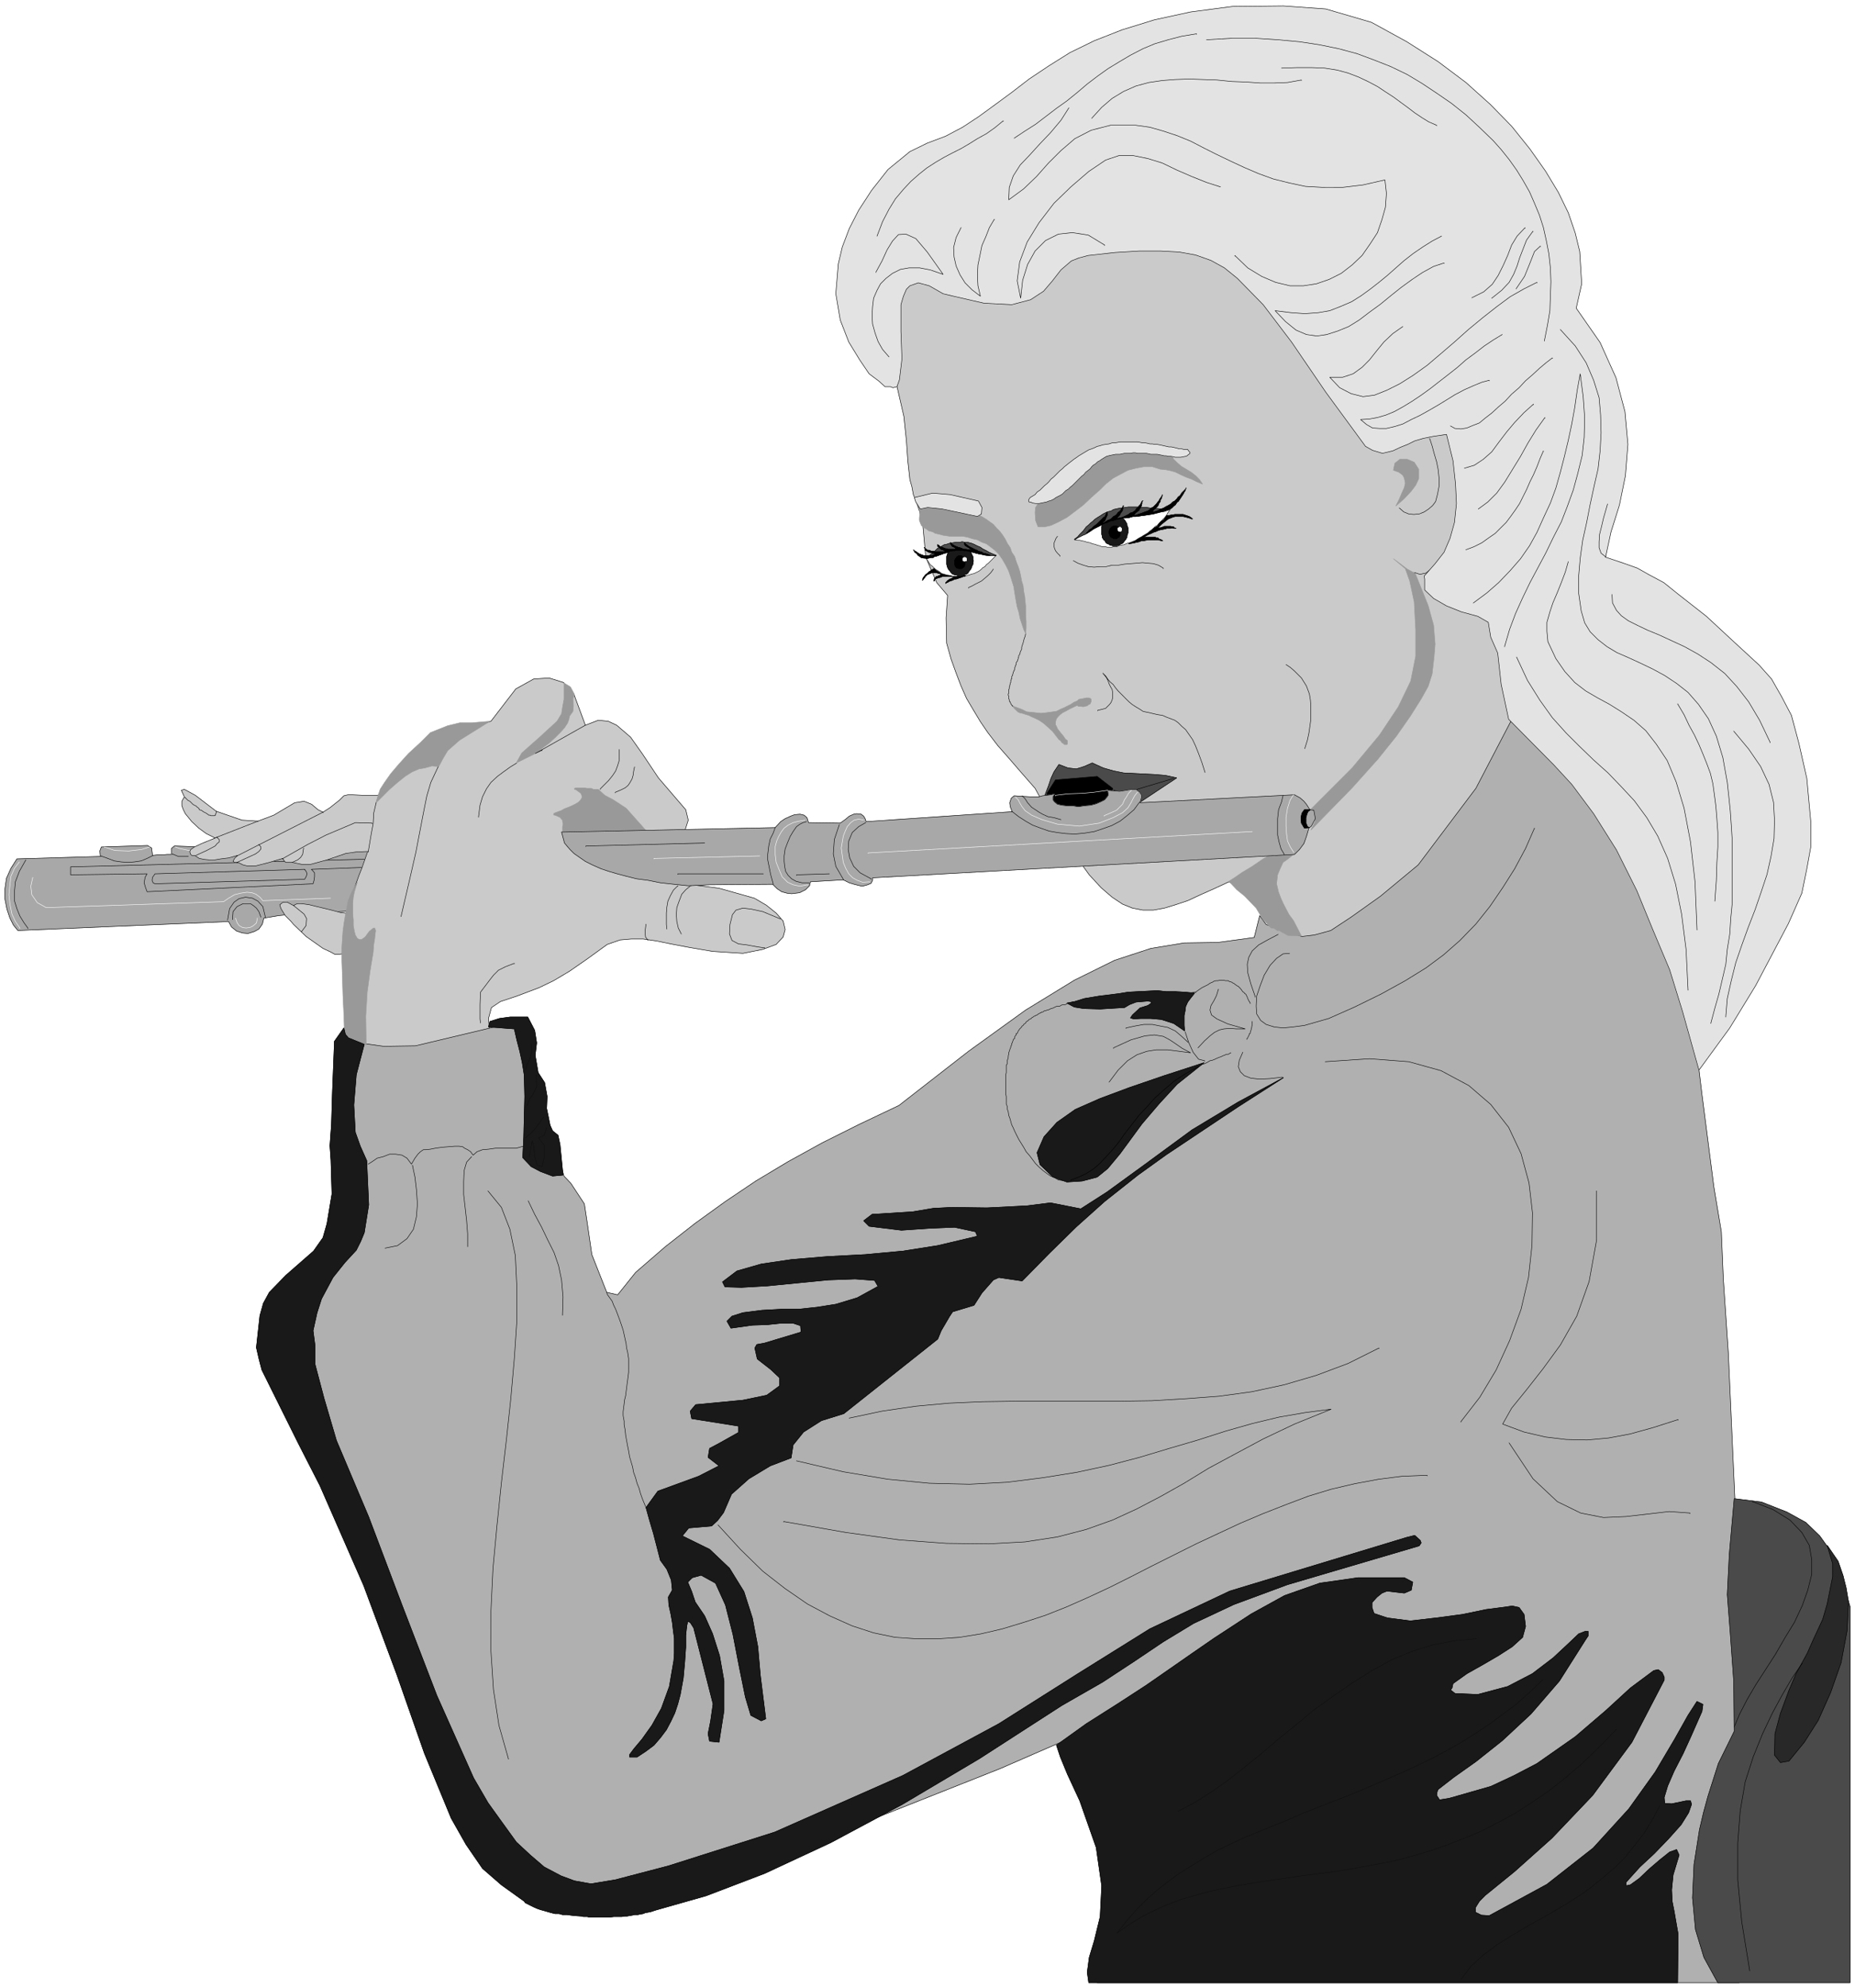 <svg width="3725.151" height="3990.859" viewBox="0 0 2793.863 2993.144" xmlns="http://www.w3.org/2000/svg"><rect x="0" y="0" width="2793.863" height="2993.144" fill="#808080" stroke="none"/><defs><clipPath id="a"><path d="M0 0h2793.863v2992.184H0Zm0 0"/></clipPath></defs><path style="fill:#fff;fill-opacity:1;fill-rule:nonzero;stroke:none" d="M0 2992.184h2793.863V-.961H0Zm0 0" transform="translate(0 .96)"/><g clip-path="url(#a)" transform="translate(0 .96)"><path style="fill:#fff;fill-opacity:1;fill-rule:evenodd;stroke:#fff;stroke-width:.14;stroke-linecap:square;stroke-linejoin:bevel;stroke-miterlimit:10;stroke-opacity:1" d="M0 .5h536.25V575H0Zm0 0" transform="matrix(5.21 0 0 -5.21 0 2994.79)"/></g><path style="fill:#a8a8a8;fill-opacity:1;fill-rule:evenodd;stroke:#a8a8a8;stroke-width:.14;stroke-linecap:square;stroke-linejoin:bevel;stroke-miterlimit:10;stroke-opacity:1" d="m113.48 332.42-51.28-2.3-11.78.43-.86-.72v-1.72h-1.29l-1.44-.14h-1.44l-1.29-.15-.29 2.16-1.15.71-13.36-.43-.43-1.15.15-1.58-24.14-.71-1.72-2.73-1.29-2.88-.43-3.01v-3.02l.57-2.87.86-2.59 1.01-2.01 1.29-1.58 60.91 2.59.86-1.58 1.44-1.15 1.72-.57 1.58-.15 1.87.58 1.29.71 1.01 1.44.43 1.72 4.31.72 4.31.43 27 1.44 1.58 19.39zm0 0" transform="matrix(5.21 0 0 -5.21 0 2995.75)"/><path style="fill:none;stroke:#000;stroke-width:.14;stroke-linecap:square;stroke-linejoin:bevel;stroke-miterlimit:10;stroke-opacity:1" d="m113.48 332.42-51.28-2.3-11.78.43-.86-.72v-1.72h-1.29l-1.44-.14h-1.44l-1.29-.15-.29 2.16-1.15.71-13.36-.43-.43-1.15.15-1.58-24.14-.71-1.72-2.73-1.29-2.88-.43-3.01v-3.02l.57-2.87.86-2.59 1.01-2.01 1.29-1.58 60.91 2.59.86-1.58 1.44-1.15 1.72-.57 1.58-.15 1.87.58 1.29.71 1.01 1.44.43 1.72 4.31.72 4.31.43 27 1.44 1.58 19.39zm0 0" transform="matrix(5.21 0 0 -5.21 0 2995.75)"/><path style="fill:none;stroke:#000;stroke-width:.14;stroke-linecap:square;stroke-linejoin:bevel;stroke-miterlimit:10;stroke-opacity:1" d="m7.47 326.53-1.87-3.3-1.15-3.02-.28-3.02v-2.44l.71-2.3.87-2.15 1.15-1.87 1.14-1.58v-.14m80.02 17.09-43.24-1.29-.72-1.01-.14-.86.28-.72.58-.29 43.24 1.3.43.72.29.86-.29.72-.43.57v-.14" transform="matrix(5.21 0 0 -5.21 0 2995.75)"/><path style="fill:none;stroke:#000;stroke-width:.14;stroke-linecap:square;stroke-linejoin:bevel;stroke-miterlimit:10;stroke-opacity:1" d="m90.07 323.8.86-1.01v-1.14l-.14-1.01-.29-1.01-47.98-2.29-.43 1.15-.43 1.43.29 1.58.57 1.01-22.12-.29v2.3l88.78 2.3.14-2.3-19.25-.72v-.14m-24.28-14.51.58 3.3 1.29 1.87 1.44 1.01 1.86.43 2.01-.29 1.59-.86 1.43-1.58.72-3.02v-.14" transform="matrix(5.21 0 0 -5.21 0 2995.75)"/><path style="fill:none;stroke:#000;stroke-width:.14;stroke-linecap:square;stroke-linejoin:bevel;stroke-miterlimit:10;stroke-opacity:1" d="m75.42 310.01-.58 1.58-.72 1.01-.86.72-.86.57h-2.15l-1.73-.86-1.15-1.44-.14-2.15v-.15m-22.99 18.53-1.72-.86-1.72-.72-2.01-.29-1.73-.14-2.01.14-2.01.29-1.87.72-2.01.72v-.15m25.28 0h-2.87l-1.72.72v-.14" transform="matrix(5.21 0 0 -5.21 0 2995.75)"/><path style="fill:none;stroke:#fff;stroke-width:.14;stroke-linecap:square;stroke-linejoin:bevel;stroke-miterlimit:10;stroke-opacity:1" d="m5.6 325.95-1.43-1.86-1.01-2.3-.29-2.44-.28-2.87.28-2.73.58-2.88 1-2.15 1.3-1.87v-.14m89.78 8.76-19.54-.72-.86 1.01-1.15.86-1.15.43-1.44.14-1.86-.28-1.73-.43-1.72-1.01-1.44-1.01-51.28-1.72-2.59 1.44-1.58 2.3-.28 2.44.57 2.58v-.14m33.76 8.9-2.3-.72-3.73-.43-4.03.15-3.01 1v-.14m20.54.14 1.15-.43 1.43-.29 2.02-.43v-.14m19.1-19.25-.29-1.43-1-.86-.86-.43-1.15-.15-1.01.15-1 .57-.58.86-.43 1.29v-.14" transform="matrix(5.21 0 0 -5.21 0 2995.75)"/><path style="fill:#cacaca;fill-opacity:1;fill-rule:evenodd;stroke:#cacaca;stroke-width:.14;stroke-linecap:square;stroke-linejoin:bevel;stroke-miterlimit:10;stroke-opacity:1" d="m101.42 269.94-1.15 26.43-1.44 3.01-.86-.14h-1.15l-1.29.72-2.16 1-2.44 1.73-2.44 1.72-3.59 3.45-.86 1-1.58 1.58-1.15 1.87-.29.72-.14.57.43.29.28.29.58.14h.86l1.87-1 .14.14.86.43h1.3l2.15-.29 2.3-.57 2.44-.58 2.3-.57 2.15-.58 1.44-.14.43.43.58.72.86 3.45.43 2.15 1.44 4.02.86 2.16.86 2.44.86 2.44-3.3-.14-3.02-.43-5.46-1.87-4.74-1.29H87.2l-2.59.57H82.6l-.43.43-.43.72-3.88-1.15-3.88-1h-2.59l-1.14.28-1.44.72H67.8l-.43.29.43.86.87.86-2.59-.72-2.3-.28-.86-.15-.86-.14h-1.58l-1.44.14-1.44.29-1.29.86h-.86l-.43.43-.15.72.29.57 1.01.72 2.15 1.01 3.88 1.58-2.58 1.29-2.16 1.58-2.01 1.87-1.87 2.3-.57 1.14-.43 1.15v1.3l.71 1.29-.86 1.87.86.28 3.17-1.72 6.03-4.6 7.47-2.58 4.6-.29 4.59 1.73 6.04 3.59 2.72.43 2.16-.87 1.87-1.58 1.43-.71 2.01 1.29 1.44 1.15 1.29 1 1.3 1.3 1.15.28h1.43l2.59-.14h4.74l4.88 6.75 11.93 9.48 15.8 5.17 7.18 9.34 5.17 2.87 4.45.29 4.17-1.3 3.02-3.44 3.3-8.91 3.74 1.44 2.87-.29 2.44-1.15 4.02-3.45 3.45-4.88 4.6-6.89 7.9-9.2.72-3.01-1.01-3.16-1.15-3.02-.86-2.58-1.58-9.19 13.5-1.73 10.2-2.87 3.45-2.01 2.87-2.3 2.01-2.3.58-2.44-.58-2.15-2.01-2.16-3.87-1.43-5.75-1.15-8.76.57-6.76 1.15-5.31 1.01-4.17.86-3.87.57h-3.31l-3.3-.28-3.74-1.3-5.74-4.16-5.18-3.59-4.59-2.73-4.17-2.01-6.46-2.44-4.74-1.58-2.59-1.73-.86-3.16.57-5.74zm0 0" transform="matrix(5.21 0 0 -5.21 0 2995.75)"/><path style="fill:none;stroke:#000;stroke-width:.14;stroke-linecap:square;stroke-linejoin:bevel;stroke-miterlimit:10;stroke-opacity:1" d="m101.42 269.94-1.15 26.43-1.44 3.01-.86-.14h-1.15l-1.29.72-2.16 1-2.44 1.73-2.44 1.72-3.59 3.45-.86 1-1.58 1.58-1.15 1.87-.29.72-.14.57.43.29.28.29.58.14h.86l1.87-1 .14.14.86.43h1.3l2.15-.29 2.3-.57 2.44-.58 2.3-.57 2.15-.58 1.44-.14.43.43.58.72.86 3.45.43 2.15 1.44 4.02.86 2.16.86 2.44.86 2.44-3.3-.14-3.02-.43-5.46-1.87-4.74-1.29H87.2l-2.59.57H82.6l-.43.43-.43.72-3.88-1.15-3.88-1h-2.59l-1.14.28-1.44.72H67.8l-.43.29.43.86.87.86-2.59-.72-2.3-.28-.86-.15-.86-.14h-1.58l-1.44.14-1.44.29-1.29.86h-.86l-.43.43-.15.72.29.57 1.01.72 2.15 1.01 3.88 1.58-2.58 1.29-2.16 1.58-2.01 1.87-1.87 2.3-.57 1.14-.43 1.15v1.3l.71 1.29-.86 1.87.86.28 3.17-1.72 6.03-4.6 7.47-2.58 4.6-.29 4.59 1.73 6.04 3.59 2.72.43 2.16-.87 1.87-1.58 1.43-.71 2.01 1.29 1.44 1.15 1.29 1 1.3 1.3 1.15.28h1.43l2.59-.14h4.74l4.88 6.75 11.93 9.48 15.8 5.17 7.18 9.34 5.17 2.87 4.45.29 4.17-1.3 3.02-3.44 3.3-8.91 3.74 1.44 2.87-.29 2.44-1.15 4.02-3.45 3.45-4.88 4.6-6.89 7.9-9.2.72-3.01-1.01-3.16-1.15-3.02-.86-2.58-1.58-9.19 13.5-1.73 10.2-2.87 3.45-2.01 2.87-2.3 2.01-2.3.58-2.44-.58-2.15-2.01-2.16-3.87-1.43-5.75-1.15-8.76.57-6.76 1.15-5.31 1.01-4.17.86-3.87.57h-3.31l-3.3-.28-3.74-1.3-5.74-4.16-5.18-3.59-4.59-2.73-4.17-2.01-6.46-2.44-4.74-1.58-2.59-1.73-.86-3.16.57-5.74zm0 0" transform="matrix(5.21 0 0 -5.21 0 2995.75)"/><path style="fill:#cacaca;fill-opacity:1;fill-rule:evenodd;stroke:#cacaca;stroke-width:.14;stroke-linecap:square;stroke-linejoin:bevel;stroke-miterlimit:10;stroke-opacity:1" d="m384.99 293.5-14.94 13.35-4.17 3.88-3.45 5.75-7.18 3.73-4.31-2.01-3.88-1.72-3.73-1.73-3.45-1.15-3.3-1-3.16-.58h-3.02l-3.02.58-2.87 1.15-3.02 2.01-3.16 2.73-3.45 3.73-3.3 4.6-3.88 5.6-4.02 6.6-4.45 8.19-4.03 4.6-3.59 4.16-3.16 3.59-2.87 3.74-2.16 3.16-2.15 3.59-1.87 3.16-1.58 3.59-1.43 3.73-1.44 4.02-1.29 4.6-.15 7.32.43 6.47-3.16 3.73-3.16 7.33-.86 9.48-1 4.02-.87 2.44-.86 2.15-.43 2.3-.57 2.01-.58 5.32-.43 6.03-.72 6.89-2.01 8.76.43 24.42 1.15 4.6 1.87 10.48 2.01 9.62 158.02-4.59 9.48-104.99 1.15-11.35 1.43-11.06.29-5.31 1.01-5.89 2.29-9.48 4.17-10.92zm0 0" transform="matrix(5.21 0 0 -5.21 0 2995.75)"/><path style="fill:none;stroke:#000;stroke-width:.14;stroke-linecap:square;stroke-linejoin:bevel;stroke-miterlimit:10;stroke-opacity:1" d="m384.99 293.5-14.94 13.35-4.17 3.88-3.45 5.75-7.18 3.73-4.31-2.01-3.88-1.72-3.73-1.73-3.45-1.15-3.3-1-3.16-.58h-3.02l-3.02.58-2.87 1.15-3.02 2.01-3.16 2.73-3.45 3.73-3.3 4.6-3.88 5.6-4.02 6.6-4.45 8.19-4.03 4.6-3.59 4.16-3.16 3.59-2.87 3.74-2.16 3.16-2.15 3.59-1.87 3.16-1.58 3.59-1.43 3.73-1.44 4.02-1.29 4.6-.15 7.32.43 6.47-3.16 3.73-3.16 7.33-.86 9.48-1 4.02-.87 2.44-.86 2.15-.43 2.3-.57 2.01-.58 5.32-.43 6.03-.72 6.89-2.01 8.76.43 24.42 1.15 4.6 1.87 10.48 2.01 9.62 158.02-4.59 9.48-104.99 1.15-11.35 1.43-11.06.29-5.31 1.01-5.89 2.29-9.48 4.17-10.92zm0 0" transform="matrix(5.21 0 0 -5.21 0 2995.75)"/><path style="fill:#b0b0b0;fill-opacity:1;fill-rule:evenodd;stroke:#b0b0b0;stroke-width:.14;stroke-linecap:square;stroke-linejoin:bevel;stroke-miterlimit:10;stroke-opacity:1" d="m470.03 327.68 6.61-13.65 7.47-18.67 5.6-17.66 2.3-18.96 3.44-26.72 2.16-12.92.57-13.65 1.44-21.25 4.45-98.96-1.29-83.16h-185.6l1.87 9.19 3.3 11.49-1.43 19.25-10.63 31.16-21.12-9.19-33.33-13.21-47.11-18.96-21.98-8.76-30.46 1.87-20.4 21.68-24.27 66.93-30.89 69.95 19.68 34.9 1.3 55.58 9.19-1.29 9.19.14 21.69 5.17 8.77 1.73 12.49-44.53 2.02-2.15 3.87-5.89.87-5.74 1.29-8.91 4.31-10.91 3.16-.72 5.17 6.46 8.62 7.47 8.62 6.75 8.76 6.32 8.76 5.89 9.34 5.6 9.91 5.46 10.63 5.31 11.5 5.46 20.11 15.65 16.52 11.92 14.07 8.62 11.64 5.75 10.49 3.44 9.62 1.58 9.77.15 10.49 1.43 1.58 6.32 1.86-2.58 5.89-2.16 4.46-1.29 3.59.43 4.74 1.29 5.89 3.88 8.47 6.03 10.92 9.05 16.67 22.12 10.05 19.25 9.34-5.46 14.65-18.24 3.45-4.6 2.87-4.88zm0 0" transform="matrix(5.21 0 0 -5.21 0 2995.75)"/><path style="fill:none;stroke:#000;stroke-width:.14;stroke-linecap:square;stroke-linejoin:bevel;stroke-miterlimit:10;stroke-opacity:1" d="m470.03 327.68 6.61-13.65 7.47-18.67 5.6-17.66 2.3-18.96 3.44-26.72 2.16-12.92.57-13.65 1.44-21.25 4.45-98.96-1.29-83.16h-185.6l1.87 9.19 3.3 11.49-1.43 19.25-10.63 31.16-21.12-9.19-33.33-13.21-47.11-18.96-21.98-8.76-30.46 1.87-20.4 21.68-24.27 66.93-30.89 69.95 19.68 34.9 1.3 55.58 9.19-1.29 9.19.14 21.69 5.17 8.77 1.73 12.49-44.53 2.02-2.15 3.87-5.89.87-5.74 1.29-8.91 4.31-10.91 3.16-.72 5.17 6.46 8.62 7.47 8.62 6.75 8.76 6.32 8.76 5.89 9.34 5.6 9.91 5.46 10.63 5.31 11.5 5.46 20.11 15.65 16.52 11.92 14.07 8.62 11.64 5.75 10.49 3.44 9.62 1.58 9.77.15 10.49 1.43 1.58 6.32 1.86-2.58 5.89-2.16 4.46-1.29 3.59.43 4.74 1.29 5.89 3.88 8.47 6.03 10.92 9.05 16.67 22.12 10.05 19.25 9.34-5.46 14.65-18.24 3.45-4.6 2.87-4.88zm0 0" transform="matrix(5.21 0 0 -5.21 0 2995.75)"/><path style="fill:none;stroke:#000;stroke-width:.14;stroke-linecap:square;stroke-linejoin:bevel;stroke-miterlimit:10;stroke-opacity:1" d="M362 279.85v-1l-.14-.44v-.28l-.15-.29v-.29l-.14-.43-.14-.43v-.29l-.29-.14-.14-.57-.15-.15-.14-.43-.29-.29v-.14m-4.6-3.88-.28-.14-.43-.29h-.58l-.57-.29-.43-.14-.58-.29-.43-.14-.72-.29-.57-.28-.72-.29-.72-.15-.72-.43-.86-.43-1-.28-.87-.58v-.14m-3.73 10.19 1-3.01 1.3-2.87 1.58-2.01 1.72-.44v-.14" transform="matrix(5.21 0 0 -5.21 0 2995.75)"/><path style="fill:#4a4a4a;fill-opacity:1;fill-rule:evenodd;stroke:#4a4a4a;stroke-width:.14;stroke-linecap:square;stroke-linejoin:bevel;stroke-miterlimit:10;stroke-opacity:1" d="m501.34 141.97 7.9-1 7.33-2.88 5.46-3.01 4.02-3.88 2.87-4.02 2.3-5.03 1.73-5.31 1.86-6.04V2.08H496.6l-4.02 7.32-2.44 8.05-.86 9.19.43 9.62 1.58 10.06 1.15 4.88 1.29 4.74 3.02 9.48 4.59 9.33-.14 14.37-1.01 14.07-.86 11.06.58 11.63zm0 0" transform="matrix(5.21 0 0 -5.21 0 2995.75)"/><path style="fill:none;stroke:#000;stroke-width:.14;stroke-linecap:square;stroke-linejoin:bevel;stroke-miterlimit:10;stroke-opacity:1" d="m501.34 141.97 7.9-1 7.33-2.88 5.46-3.01 4.02-3.88 2.87-4.02 2.3-5.03 1.73-5.31 1.86-6.04V2.08H496.6l-4.02 7.32-2.44 8.05-.86 9.19.43 9.62 1.58 10.06 1.15 4.88 1.29 4.74 3.02 9.48 4.59 9.33-.14 14.37-1.01 14.07-.86 11.06.58 11.63zM175.4 201.58l.14-.58.72-1 .72-1.01.43-1.15.57-1.15.44-1.15.43-1.15.43-1.15.86-2.58.29-1.29.28-1.3.29-1.29.14-1.29.29-1.15.29-1.87v-4.02l-.14-1.15-.15-1.15-.14-1-.15-1.29-.14-1.01-.14-1.15-.29-1.15-.14-1.15-.15-1.29-.14-1v-1.15l.29-1.58v-1.01l.28-1.58.15-1.44.28-1.58.29-1.58.29-1.43.29-1.72.43-1.44.43-1.44.29-1.58.57-1.58.43-1.58.58-1.43.43-1.58.57-1.58 1.01-2.44v-.15" transform="matrix(5.21 0 0 -5.21 0 2995.75)"/><path style="fill:#fff;fill-opacity:1;fill-rule:evenodd;stroke:#fff;stroke-width:.14;stroke-linecap:square;stroke-linejoin:bevel;stroke-miterlimit:10;stroke-opacity:1" d="m321.92 427.07 16.38.71-.43-.57-.29-.43-.29-.58-.71-.86-.44-.43-.43-.43-.43-.43-.72-.86-.57-.29-.43-.43-.86-.72-.43-.29-.43-.43-.44-.28-1-.58-.43-.28-.58-.29-.86-.58-.43-.28-.57-.15-.58-.28-1-.29-.44-.15-.57-.28-1.01-.15-.57-.14-.43-.29h-1.15l-.29-.14h-1.43l-.44.14h-1l-.43.15-.29.14-.72.14-.28.15-.44.14-.71.14-.29.15-.29.14-.86.15-.43.14-.43.14-.86.15-.44.14h-.57l-1.01.14 4.75 4.02zm0 0" transform="matrix(5.21 0 0 -5.21 0 2995.75)"/><path style="fill:none;stroke:#000;stroke-width:.14;stroke-linecap:square;stroke-linejoin:bevel;stroke-miterlimit:10;stroke-opacity:1" d="m321.92 427.07 16.38.71-.43-.57-.29-.43-.29-.58-.71-.86-.44-.43-.43-.43-.43-.43-.72-.86-.57-.29-.43-.43-.86-.72-.43-.29-.43-.43-.44-.28-1-.58-.43-.28-.58-.29-.86-.58-.43-.28-.57-.15-.58-.28-1-.29-.44-.15-.57-.28-1.01-.15-.57-.14-.43-.29h-1.15l-.29-.14h-1.43l-.44.14h-1l-.43.15-.29.14-.72.14-.28.15-.44.14-.71.14-.29.15-.29.14-.86.15-.43.14-.43.14-.86.15-.44.14h-.57l-1.01.14 4.75 4.02zm0 0" transform="matrix(5.21 0 0 -5.21 0 2995.75)"/><path style="fill:#fff;fill-opacity:1;fill-rule:evenodd;stroke:#fff;stroke-width:.14;stroke-linecap:square;stroke-linejoin:bevel;stroke-miterlimit:10;stroke-opacity:1" d="m278.54 408.68-.43-.14-1.01-.14h-1.15l-.86.14-.43.14-.72.15h-.28l-.72.28-.72.15-.29.28-.57.43-.29.15-.72.43-.43.43-.29.29-.71.57-.29.43-.43.72-.43.58 10.48 4.59 9.77-3.59-2.3-2.3-.57-.43-.43-.57-.58-.29-.43-.43-.14-.14-.58-.44-.57-.28-.58-.29-.28-.14-.72-.15-.72-.28-.86-.15zm0 0" transform="matrix(5.21 0 0 -5.21 0 2995.75)"/><path style="fill:none;stroke:#000;stroke-width:.14;stroke-linecap:square;stroke-linejoin:bevel;stroke-miterlimit:10;stroke-opacity:1" d="m278.54 408.68-.43-.14-1.01-.14h-1.15l-.86.14-.43.14-.72.15h-.28l-.72.28-.72.15-.29.28-.57.43-.29.15-.72.43-.43.43-.29.29-.71.57-.29.43-.43.72-.43.58 10.48 4.59 9.77-3.59-2.3-2.3-.57-.43-.43-.57-.58-.29-.43-.43-.14-.14-.58-.44-.57-.28-.58-.29-.28-.14-.72-.15-.72-.28-.86-.15zm0 0" transform="matrix(5.21 0 0 -5.21 0 2995.75)"/><path style="fill:#191919;fill-opacity:1;fill-rule:evenodd;stroke:#191919;stroke-width:.14;stroke-linecap:square;stroke-linejoin:bevel;stroke-miterlimit:10;stroke-opacity:1" d="M322.21 417.3h.72l.29.14h.28l.29.29.43.14.29.15.29.29.28.43.29.28.14.29.29.43v.43l.15.43.14.43v1.44l-.14.43-.15.29v.43l-.29.43-.14.29-.29.43-.28.29-.29.28-.29.29-.43.14-.29.15-.28.14-.29.14-.72.15-.29-.15h-.28l-.44-.14-.28-.14-.29-.15-.43-.14-.29-.29-.29-.28-.14-.29-.43-.43-.14-.29-.29-.43v-.43l-.14-.29v-2.3l.14-.43v-.43l.29-.43.14-.29.43-.28.14-.43.29-.29.29-.15.43-.14.29-.29h.28l.44-.14zm0 0" transform="matrix(5.21 0 0 -5.21 0 2995.75)"/><path style="fill:none;stroke:#000;stroke-width:.14;stroke-linecap:square;stroke-linejoin:bevel;stroke-miterlimit:10;stroke-opacity:1" d="M322.21 417.3h.72l.29.14h.28l.29.29.43.14.29.15.29.29.28.43.29.28.14.29.29.43v.43l.15.43.14.43v1.44l-.14.43-.15.29v.43l-.29.43-.14.29-.29.43-.28.29-.29.28-.29.29-.43.14-.29.15-.28.14-.29.14-.72.15-.29-.15h-.28l-.44-.14-.28-.14-.29-.15-.43-.14-.29-.29-.29-.28-.14-.29-.43-.43-.14-.29-.29-.43v-.43l-.14-.29v-2.3l.14-.43v-.43l.29-.43.14-.29.43-.28.14-.43.29-.29.29-.15.43-.14.29-.29h.28l.44-.14zm0 0" transform="matrix(5.21 0 0 -5.21 0 2995.75)"/><path style="fill:#191919;fill-opacity:1;fill-rule:evenodd;stroke:#191919;stroke-width:.14;stroke-linecap:square;stroke-linejoin:bevel;stroke-miterlimit:10;stroke-opacity:1" d="M277.53 408.68h.44l.43.15h.28l.29.14.43.14.43.29.15.29.28.43.29.29.15.28.14.29.14.43.29.58v.43l.14.57-.14.29v.86l-.29.57-.14.29-.14.43-.15.29-.29.43-.28.29-.15.29-.43.28-.43.15-.29.14-.28.14-.43.15-.44.14-.28-.14h-.43l-.29-.15-.43-.14-.29-.14-.43-.15-.29-.28-.28-.29-.29-.29-.29-.43-.14-.29-.15-.43-.14-.29-.14-.57v-2.15l.14-.58.14-.43.15-.29.14-.28.29-.29.29-.43.28-.29.29-.29.43-.14.29-.14h.43l.29-.15zm0 0" transform="matrix(5.21 0 0 -5.21 0 2995.75)"/><path style="fill:none;stroke:#000;stroke-width:.14;stroke-linecap:square;stroke-linejoin:bevel;stroke-miterlimit:10;stroke-opacity:1" d="M277.53 408.68h.44l.43.15h.28l.29.14.43.14.43.29.15.29.28.43.29.29.15.28.14.29.14.43.29.58v.43l.14.57-.14.29v.86l-.29.57-.14.29-.14.43-.15.29-.29.43-.28.29-.15.29-.43.28-.43.15-.29.14-.28.14-.43.15-.44.14-.28-.14h-.43l-.29-.15-.43-.14-.29-.14-.43-.15-.29-.28-.28-.29-.29-.29-.29-.43-.14-.29-.15-.43-.14-.29-.14-.57v-2.15l.14-.58.14-.43.15-.29.14-.28.29-.29.29-.43.28-.29.29-.29.43-.14.29-.14h.43l.29-.15zm0 0" transform="matrix(5.21 0 0 -5.21 0 2995.75)"/><path style="fill:#000;fill-opacity:1;fill-rule:evenodd;stroke:#000;stroke-width:.14;stroke-linecap:square;stroke-linejoin:bevel;stroke-miterlimit:10;stroke-opacity:1" d="M322.21 419.31h.57l.15.14.14.15h.15v.14h.28v.15l.15.14v.14l.14.15v.57l.14.29h-.14v.86l-.14.14v.15l-.15.14-.28.29-.15.14h-.14l-.15.14h-.86l-.14-.14h-.14l-.15-.14h-.14l-.15-.29h-.14l-.14-.14v-.15l-.15-.14v-.29l-.14-.14v-.86l.14-.15v-.28l.15-.15v-.14l.14-.14.14-.15h.15l.14-.14h.15l.14-.15.14-.14zm0 0" transform="matrix(5.21 0 0 -5.21 0 2995.75)"/><path style="fill:none;stroke:#000;stroke-width:.14;stroke-linecap:square;stroke-linejoin:bevel;stroke-miterlimit:10;stroke-opacity:1" d="M322.21 419.31h.57l.15.14.14.15h.15v.14h.28v.15l.15.14v.14l.14.15v.57l.14.29h-.14v.86l-.14.14v.15l-.15.14-.28.29-.15.14h-.14l-.15.14h-.86l-.14-.14h-.14l-.15-.14h-.14l-.15-.29h-.14l-.14-.14v-.15l-.15-.14v-.29l-.14-.14v-.86l.14-.15v-.28l.15-.15v-.14l.14-.14.14-.15h.15l.14-.14h.15l.14-.15.14-.14zm0 0" transform="matrix(5.21 0 0 -5.21 0 2995.75)"/><path style="fill:#000;fill-opacity:1;fill-rule:evenodd;stroke:#000;stroke-width:.14;stroke-linecap:square;stroke-linejoin:bevel;stroke-miterlimit:10;stroke-opacity:1" d="M277.53 410.69h.44l.14.15h.14l.15.14h.14l.14.29.15.14v.29l.14.14v1.15l-.14.29v.14l-.15.15v.14l-.14.14-.14.15-.15.14-.14.14-.14.15h-.87l-.14-.15-.29-.14-.14-.14-.14-.15v-.14l-.15-.14-.14-.15v-.14l-.15-.29v-1.15l.15-.14v-.29l.14-.14h.15v-.29h.14l.14-.14h.29l.14-.15zm0 0" transform="matrix(5.21 0 0 -5.21 0 2995.75)"/><path style="fill:none;stroke:#000;stroke-width:.14;stroke-linecap:square;stroke-linejoin:bevel;stroke-miterlimit:10;stroke-opacity:1" d="M277.53 410.69h.44l.14.15h.14l.15.14h.14l.14.29.15.14v.29l.14.14v1.15l-.14.29v.14l-.15.15v.14l-.14.14-.14.15-.15.14-.14.14-.14.15h-.87l-.14-.15-.29-.14-.14-.14-.14-.15v-.14l-.15-.14-.14-.15v-.14l-.15-.29v-1.15l.15-.14v-.29l.14-.14h.15v-.29h.14l.14-.14h.29l.14-.15zm0 0" transform="matrix(5.21 0 0 -5.21 0 2995.75)"/><path style="fill:#fff;fill-opacity:1;fill-rule:evenodd;stroke:#fff;stroke-width:.14;stroke-linecap:square;stroke-linejoin:bevel;stroke-miterlimit:10;stroke-opacity:1" d="M278.83 412.85h.14v.14h.43v.58l-.14.14v.14h-.29l-.14.15v-.15h-.29l-.14-.14v-.72h.28v-.14zm0 0" transform="matrix(5.21 0 0 -5.21 0 2995.75)"/><path style="fill:none;stroke:#fff;stroke-width:.14;stroke-linecap:square;stroke-linejoin:bevel;stroke-miterlimit:10;stroke-opacity:1" d="M278.83 412.85h.14v.14h.43v.58l-.14.14v.14h-.29l-.14.15v-.15h-.29l-.14-.14v-.72h.28v-.14zm0 0" transform="matrix(5.21 0 0 -5.21 0 2995.75)"/><path style="fill:#fff;fill-opacity:1;fill-rule:evenodd;stroke:#fff;stroke-width:.14;stroke-linecap:square;stroke-linejoin:bevel;stroke-miterlimit:10;stroke-opacity:1" d="M323.79 421.46h.29v.29h.14v.58h-.14v.14h-.15v.14h-.14v.15l-.14-.15h-.15v-.14h-.28v-.72l.14-.14.14-.15zm0 0" transform="matrix(5.21 0 0 -5.21 0 2995.75)"/><path style="fill:none;stroke:#fff;stroke-width:.14;stroke-linecap:square;stroke-linejoin:bevel;stroke-miterlimit:10;stroke-opacity:1" d="M323.79 421.46h.29v.29h.14v.58h-.14v.14h-.15v.14h-.14v.15l-.14-.15h-.15v-.14h-.28v-.72l.14-.14.14-.15zm0 0" transform="matrix(5.21 0 0 -5.21 0 2995.75)"/><path style="fill:#4c4c4c;fill-opacity:1;fill-rule:evenodd;stroke:#4c4c4c;stroke-width:.14;stroke-linecap:square;stroke-linejoin:bevel;stroke-miterlimit:10;stroke-opacity:1" d="M310.57 419.17h.29l.72.43.57.29.87.43.71.28.72.43.72.43.58.44.71.43.87.43.57.28.72.58.86.29.72.28.57.29 1.15.29h.58l1 .29 1.01.28h1l1.01.15 1.01.28h.86l1.15.15 1 .14 1.01.14 1 .15.87.14 1.14.29 1.15.29.87.14 1.58.57h-1.58l-.87.15-1.15.14h-1.14l-1.01.15-.86.14h-1.15l-1.01.14h-3.16l-1-.14-1.01-.14-1-.15-1.3-.29-.72-.43-1.14-.28-1.15-.58-.87-.57-.71-.43-.87-.58-.57-.57-.57-.43-.58-.58-.72-.57-.43-.58-.43-.57-.57-.58-.58-.57-.43-.57zm0 0" transform="matrix(5.21 0 0 -5.21 0 2995.75)"/><path style="fill:none;stroke:#000;stroke-width:.14;stroke-linecap:square;stroke-linejoin:bevel;stroke-miterlimit:10;stroke-opacity:1" d="M310.57 419.17h.29l.72.43.57.29.87.43.71.28.72.43.72.43.58.44.71.43.87.43.57.28.72.58.86.29.72.28.57.29 1.15.29h.58l1 .29 1.01.28h1l1.01.15 1.01.28h.86l1.15.15 1 .14 1.01.14 1 .15.87.14 1.14.29 1.15.29.87.14 1.58.57h-1.58l-.87.15-1.15.14h-1.14l-1.01.15-.86.14h-1.15l-1.01.14h-3.16l-1-.14-1.01-.14-1-.15-1.3-.29-.72-.43-1.14-.28-1.15-.58-.87-.57-.71-.43-.87-.58-.57-.57-.57-.43-.58-.58-.72-.57-.43-.58-.43-.57-.57-.58-.58-.57-.43-.57zm0 0" transform="matrix(5.21 0 0 -5.21 0 2995.75)"/><path style="fill:#4c4c4c;fill-opacity:1;fill-rule:evenodd;stroke:#4c4c4c;stroke-width:.14;stroke-linecap:square;stroke-linejoin:bevel;stroke-miterlimit:10;stroke-opacity:1" d="M267.62 413.57h.29l.57.14.58.14h.72l.28.29.58.14.72.29.72.29.43.14.57.15.72.14.72.29.57.14.58.14.57.15h2.01l.58-.15h.72l.57-.14.72-.14.72-.15.57-.28.72-.15.72-.14.57-.15.72-.14.72-.14h2.44l-.43.14-.57.29-.58.29-.57.28-.72.43-.58.29-.57.29-.58.43-.71.29-.58.28-.57.29-.72.29-.58.14-.57.15h-.72l-.86.14-.58-.14h-1.14l-1.01-.15-.86-.14-.86-.29-.72-.14-.72-.43-.57-.29-.58-.29-.43-.43-.43-.43-.43-.29-.43-.43-.58-.43-.43-.43zm0 0" transform="matrix(5.21 0 0 -5.21 0 2995.75)"/><path style="fill:none;stroke:#000;stroke-width:.14;stroke-linecap:square;stroke-linejoin:bevel;stroke-miterlimit:10;stroke-opacity:1" d="M267.62 413.57h.29l.57.14.58.14h.72l.28.29.58.14.72.29.72.29.43.14.57.15.72.14.72.29.57.14.58.14.57.15h2.01l.58-.15h.72l.57-.14.72-.14.72-.15.57-.28.72-.15.72-.14.57-.15.72-.14.72-.14h2.44l-.43.14-.57.29-.58.29-.57.28-.72.43-.58.29-.57.29-.58.43-.71.29-.58.28-.57.29-.72.29-.58.14-.57.15h-.72l-.86.14-.58-.14h-1.14l-1.01-.15-.86-.14-.86-.29-.72-.14-.72-.43-.57-.29-.58-.29-.43-.43-.43-.43-.43-.29-.43-.43-.58-.43-.43-.43zm0 0" transform="matrix(5.21 0 0 -5.21 0 2995.75)"/><path style="fill:#000;fill-opacity:1;fill-rule:evenodd;stroke:#000;stroke-width:.14;stroke-linecap:square;stroke-linejoin:bevel;stroke-miterlimit:10;stroke-opacity:1" d="M267.77 413.71h-.72l-.29.14h-.43l-.29.29h-.14l-.29.29-.29.14-.14.29-.14.14-.15.15-.43.28-.14.29-.29.43.15-.14.28-.29.43-.14.29-.29.29-.14.43-.29h.14l.29-.15.43-.14.43-.14h2.01l.58.14.72.29h-.15l-.14.14h-.15l-.14.15h-.29l-.28.14h-.29l-.43.14h-.15l-.28.15-.15.14-.28.14-.29.15-.14.14v.29l-.15.43.15-.14v-.15l.28-.14.29-.29.29-.14h.43l.29-.15.43-.14h.43l.43-.14h2.58l.87.14h-.29l-.29.14-.29.15-.28.14h-.29l-.29.29-.28.14v.15l-.29.14-.15.14-.14.15v.57-.14l.29-.15.43-.43h.29l.28-.14.29-.14.43-.15.29-.14h.43l.29-.15h1.86l.72.15h-.14l-.14.14h-.15l-.14.15-.15.14h-.14l-.14.14h-.29v.15l-.29.14v.14l-.14.15-.14.14v.58-.15l.14-.14.29-.29.28-.14.43-.29.29-.14.43-.15.29-.14.57-.14.44-.15.28-.14.43-.15h.58l.57-.14h.29l.72-.14v.14l-.14.14v.15h-.29l-.15.14-.14.15-.14.14h-.15l-.28.14-.15.15-.29.14-.14.14-.14.29v.43l.43-.43.43-.29.29-.28.57-.29.29-.14.57-.29.58-.29.43-.14.43-.29.57-.14.44-.15.43-.28.71-.15.44-.14.86-.29h-.43l-.58.14h-.72l-.57.15-.58.14h-.57l-.57.15-.58.14-.57.14-.58.15-.57.14-.58.14h-.72l-.43.15h-1.72l-.58-.15h-.57l-.72-.14-.57-.29-.58-.14-.57-.14-.58-.29-.57-.15-.72-.28-.57-.15zm0 0" transform="matrix(5.21 0 0 -5.21 0 2995.75)"/><path style="fill:none;stroke:#000;stroke-width:.14;stroke-linecap:square;stroke-linejoin:bevel;stroke-miterlimit:10;stroke-opacity:1" d="M267.77 413.71h-.72l-.29.14h-.43l-.29.29h-.14l-.29.29-.29.14-.14.29-.14.14-.15.15-.43.28-.14.29-.29.43.15-.14.28-.29.43-.14.29-.29.29-.14.43-.29h.14l.29-.15.43-.14.43-.14h2.01l.58.14.72.29h-.15l-.14.14h-.15l-.14.15h-.29l-.28.14h-.29l-.43.14h-.15l-.28.15-.15.14-.28.14-.29.15-.14.14v.29l-.15.43.15-.14v-.15l.28-.14.29-.29.29-.14h.43l.29-.15.43-.14h.43l.43-.14h2.58l.87.14h-.29l-.29.14-.29.15-.28.14h-.29l-.29.29-.28.14v.15l-.29.14-.15.14-.14.15v.57-.14l.29-.15.43-.43h.29l.28-.14.29-.14.43-.15.29-.14h.43l.29-.15h1.86l.72.15h-.14l-.14.14h-.15l-.14.15-.15.14h-.14l-.14.14h-.29v.15l-.29.14v.14l-.14.15-.14.14v.58-.15l.14-.14.29-.29.28-.14.43-.29.29-.14.43-.15.29-.14.57-.14.44-.15.28-.14.43-.15h.58l.57-.14h.29l.72-.14v.14l-.14.14v.15h-.29l-.15.14-.14.15-.14.14h-.15l-.28.14-.15.15-.29.14-.14.14-.14.29v.43l.43-.43.43-.29.29-.28.57-.29.29-.14.57-.29.58-.29.43-.14.43-.29.57-.14.44-.15.43-.28.71-.15.44-.14.86-.29h-.43l-.58.14h-.72l-.57.15-.58.14h-.57l-.57.15-.58.14-.57.14-.58.15-.57.14-.58.14h-.72l-.43.15h-1.72l-.58-.15h-.57l-.72-.14-.57-.29-.58-.14-.57-.14-.58-.29-.57-.15-.72-.28-.57-.15zm0 0" transform="matrix(5.21 0 0 -5.21 0 2995.75)"/><path style="fill:#000;fill-opacity:1;fill-rule:evenodd;stroke:#000;stroke-width:.14;stroke-linecap:square;stroke-linejoin:bevel;stroke-miterlimit:10;stroke-opacity:1" d="M270.06 410.69h-.14l-.14-.14-.29-.14-.29-.15-.28-.29-.29-.14-.15-.14-.28-.29-.15-.14-.28-.15-.29-.28-.14-.15-.15-.28-.29-.29-.14-.43-.14-.43.14.14.29.43.29.29.14.29.29.28.28.29.43.14.29.15.43.14.29.14h1.15l.43-.14.58-.14.71-.29-.14-.14h-.43l-.14-.15h-.29l-.15-.14-.14-.14h-.43l-.14-.29h-.15l-.14-.15-.15-.28v-.29l-.14-.29h.14l.15.29.14.29.29.14.43.14.29.15h.29l.43.14.28.15h3.59l-.14-.15-.29-.14h-.14l-.29-.29h-.14l-.14-.14h-.29l-.29-.29h-.14v-.14l-.29-.15-.14-.14v-.14l-.15-.15h-.14v-.29l.29.29h.28l.29.29.43.14.43.15.43.14.43.29h.44l.43.14.43.14.43.15.43.14.29.15h.28l.58.28h-.43l-.72-.14-.58-.14h-2.01l-.57.14-.72.14h-.43l-.43.15-.58.14-.57.14-.43.29-.43.29-.72.43zm0 0" transform="matrix(5.21 0 0 -5.21 0 2995.75)"/><path style="fill:none;stroke:#000;stroke-width:.14;stroke-linecap:square;stroke-linejoin:bevel;stroke-miterlimit:10;stroke-opacity:1" d="M270.06 410.69h-.14l-.14-.14-.29-.14-.29-.15-.28-.29-.29-.14-.15-.14-.28-.29-.15-.14-.28-.15-.29-.28-.14-.15-.15-.28-.29-.29-.14-.43-.14-.43.14.14.29.43.29.29.14.29.29.28.28.29.43.14.29.15.43.14.29.14h1.15l.43-.14.58-.14.71-.29-.14-.14h-.43l-.14-.15h-.29l-.15-.14-.14-.14h-.43l-.14-.29h-.15l-.14-.15-.15-.28v-.29l-.14-.29h.14l.15.29.14.29.29.14.43.14.29.15h.29l.43.14.28.15h3.59l-.14-.15-.29-.14h-.14l-.29-.29h-.14l-.14-.14h-.29l-.29-.29h-.14v-.14l-.29-.15-.14-.14v-.14l-.15-.15h-.14v-.29l.29.29h.28l.29.29.43.14.43.15.43.14.43.29h.44l.43.14.43.14.43.15.43.14.29.15h.28l.58.28h-.43l-.72-.14-.58-.14h-2.01l-.57.14-.72.14h-.43l-.43.15-.58.14-.57.14-.43.29-.43.29-.72.43zm0 0" transform="matrix(5.21 0 0 -5.21 0 2995.75)"/><path style="fill:#000;fill-opacity:1;fill-rule:evenodd;stroke:#000;stroke-width:.14;stroke-linecap:square;stroke-linejoin:bevel;stroke-miterlimit:10;stroke-opacity:1" d="M338.16 427.93h.14l.43.29.29.28.28.29.44.29.28.43.29.43.29.14.29.43.28.43.29.44.29.43.28.43.29.57.29.43.29.86-.15-.43-.57-.57-.58-.58-.43-.71-.57-.43-.43-.58-.58-.57-.57-.29-.58-.58-.72-.43-.57-.28-.72-.43-.72-.29-.86-.43-.86-.29-1.29-.29.14.15.29.14.29.29.28.43.29.14.29.29.28.29.15.14.14.29.15.43.28.43.15.14v.43l.28.43.15.44.14.71v-.28l-.29-.43-.43-.58-.28-.57-.29-.29-.43-.58-.43-.43-.43-.43-.58-.28-.43-.44-.57-.43-.87-.28-.72-.29-1.72-.58-1.29-.43.14.15.29.14.29.29.28.43.15.14.28.15.29.28.29.15.14.43.29.29v.28l.29.29v.29l.14.43v.43l.29.43-.29-.29-.14-.28-.29-.58-.43-.43-.29-.43-.43-.29-.29-.57-.43-.29-.43-.29-.57-.14-.58-.43-.57-.29-.58-.29-.71-.28-.72-.15-1.15-.28.43.28.14.15.15.28.28.15.15.28.14.15.14.43.15.14.14.15.15.28.14.15v.43l.14.14v.43l.15.43-.15-.14-.14-.43-.29-.43-.29-.43-.28-.29-.43-.29-.29-.43-.43-.43-.58-.29-.28-.28-.44-.43-.57-.29-.43-.15-.43-.28-.43-.29-.72-.29v.15l.14.14.15.14.14.15.29.14.14.29.14.29v.28l.15.15.14.28v.15l.15.14v.86l-.15-.14-.29-.58-.14-.43-.43-.28-1.87-1.87-.57-.43-.43-.29-.43-.43-.29-.29-.58-.28-.28-.44-.58-.57.29.14.57.43.58.29.57.43.58.29.57.29.58.28.72.29.43.29.71.29.58.14.43.29.57.14.72.14.43.15 1.01.29h.43l.86.28h.86l1.01.15.86.28h1.01l.86.15 1 .14 1.01.14.86.15 1.01.14zm0 0" transform="matrix(5.21 0 0 -5.21 0 2995.75)"/><path style="fill:none;stroke:#000;stroke-width:.14;stroke-linecap:square;stroke-linejoin:bevel;stroke-miterlimit:10;stroke-opacity:1" d="M338.16 427.93h.14l.43.29.29.28.28.29.44.29.28.43.29.43.29.14.29.43.28.43.29.44.29.43.28.43.29.57.29.43.29.86-.15-.43-.57-.57-.58-.58-.43-.71-.57-.43-.43-.58-.58-.57-.57-.29-.58-.58-.72-.43-.57-.28-.72-.43-.72-.29-.86-.43-.86-.29-1.29-.29.14.15.29.14.29.29.28.43.29.14.29.29.28.29.15.14.14.29.15.43.28.43.15.14v.43l.28.43.15.44.14.71v-.28l-.29-.43-.43-.58-.28-.57-.29-.29-.43-.58-.43-.43-.43-.43-.58-.28-.43-.44-.57-.43-.87-.28-.72-.29-1.72-.58-1.29-.43.14.15.29.14.29.29.28.43.15.14.28.15.29.28.29.15.14.43.29.29v.28l.29.29v.29l.14.43v.43l.29.43-.29-.29-.14-.28-.29-.58-.43-.43-.29-.43-.43-.29-.29-.57-.43-.29-.43-.29-.57-.14-.58-.43-.57-.29-.58-.29-.71-.28-.72-.15-1.15-.28.43.28.14.15.15.28.28.15.15.28.14.15.14.43.15.14.14.15.15.28.14.15v.43l.14.14v.43l.15.43-.15-.14-.14-.43-.29-.43-.29-.43-.28-.29-.43-.29-.29-.43-.43-.43-.58-.29-.28-.28-.44-.43-.57-.29-.43-.15-.43-.28-.43-.29-.72-.29v.15l.14.14.15.14.14.15.29.14.14.29.14.29v.28l.15.15.14.28v.15l.15.14v.86l-.15-.14-.29-.58-.14-.43-.43-.28-1.87-1.87-.57-.43-.43-.29-.43-.43-.29-.29-.58-.28-.28-.44-.58-.57.29.14.57.43.58.29.57.43.58.29.57.29.58.28.72.29.43.29.71.29.58.14.43.29.57.14.72.14.43.15 1.01.29h.43l.86.28h.86l1.01.15.86.28h1.01l.86.15 1 .14 1.01.14.86.15 1.01.14zm0 0" transform="matrix(5.21 0 0 -5.21 0 2995.75)"/><path style="fill:#000;fill-opacity:1;fill-rule:evenodd;stroke:#000;stroke-width:.14;stroke-linecap:square;stroke-linejoin:bevel;stroke-miterlimit:10;stroke-opacity:1" d="M337.29 426.06h.72l.58.14h.43l.57.15h2.44l.44-.15.43-.14.43-.14.43-.15.43-.28.57-.43h-.28l-.72.28-.58.15-.57.14-.58.14h-2.29l-.58-.14-.72-.29-.72-.28-.57-.44-.72-.57-.72-.57-1.15-1.15h.15l.29.14h.43l.43.14.43.15.29.14h1.86l.43-.14h.43l.15-.29.57-.14h-.72l-.43.14-.57-.14h-1.01l-.43-.15-.72-.14-.71-.14-.58-.15-.57-.29-.86-.28-.58-.29-.72-.29-.57-.28-1.15-.58h3.59l.29-.14h.43l.29-.29.28-.14.43-.15.43-.28H336l-.72.14-.43.14h-3.01l-.58-.14-.72-.14h-.57l-.72-.29-.72-.14-.57-.15-.72-.14-1.01-.15.29.15.86.29.86.43.58.43.86.43.72.43.72.43.72.43.57.43.72.58.57.57.86.43.44.72.71.72.72.43zm0 0" transform="matrix(5.21 0 0 -5.21 0 2995.75)"/><path style="fill:none;stroke:#000;stroke-width:.14;stroke-linecap:square;stroke-linejoin:bevel;stroke-miterlimit:10;stroke-opacity:1" d="M337.29 426.06h.72l.58.14h.43l.57.15h2.44l.44-.15.43-.14.43-.14.43-.15.43-.28.57-.43h-.28l-.72.28-.58.15-.57.14-.58.14h-2.29l-.58-.14-.72-.29-.72-.28-.57-.44-.72-.57-.72-.57-1.15-1.15h.15l.29.14h.43l.43.14.43.15.29.14h1.86l.43-.14h.43l.15-.29.57-.14h-.72l-.43.14-.57-.14h-1.01l-.43-.15-.72-.14-.71-.14-.58-.15-.57-.29-.86-.28-.58-.29-.72-.29-.57-.28-1.15-.58h3.59l.29-.14h.43l.29-.29.28-.14.43-.15.43-.28H336l-.72.14-.43.14h-3.01l-.58-.14-.72-.14h-.57l-.72-.29-.72-.14-.57-.15-.72-.14-1.01-.15.29.15.86.29.86.43.58.43.86.43.72.43.72.43.72.43.57.43.72.58.57.57.86.43.44.72.71.72.72.43zm0 0" transform="matrix(5.21 0 0 -5.21 0 2995.75)"/><path style="fill:#999;fill-opacity:1;fill-rule:evenodd;stroke:#999;stroke-width:.14;stroke-linecap:square;stroke-linejoin:bevel;stroke-miterlimit:10;stroke-opacity:1" d="m355.25 320.35 1.58 1.01 2.3 1.58 2.87 1.72 3.16 2.16 2.3 1.29 2.87-.29 2.59.29h1l-1.58-1.29-1.43-1.01-.86-1.87-.72-1.72-.29-2.59.58-2.44.71-1.86.72-1.58 1.58-3.02 1.29-1.72 2.3-4.46-3.88.15-2.87 1.58v-.29l-1.29.86h-.72l-2.44 2.59-1.87 3.16-3.3 3.44-2.3 1.87zm23.27 19.82h1.01l.72-2.44-1.3-2.58 11.93 12.2 7.47 8.33 5.31 6.61 4.02 5.75 3.16 5.02 2.01 3.59 1.15 3.59.58 5.03.29 3.59-.44 5.46-1.58 5.74-3.59 8.91-.28.57-.58.15-1.58.86-4.02 3.02 3.45-2.88 1.29-3.59 1.29-6.03.43-8.04v-7.61l-1.43-7.19-3.59-7.46-5.46-8.19-7.9-9.48-12.07-12.07zm0 0" transform="matrix(5.21 0 0 -5.21 0 2995.75)"/><path style="fill:none;stroke:#000;stroke-width:.14;stroke-linecap:square;stroke-linejoin:bevel;stroke-miterlimit:10;stroke-opacity:1" d="m408.98 409.54.43-.14.43-.14.43-.15h.57l.58.15h.29l.43.14.43.29.28.28.72.58v-.14m-9.05 17.81 1.3-1.15 1.43-.58 1.44-.14 1.58.14 1.44.58 1.29.86 1.15 1 .86 1.15.57 2.16.43 2.29v2.3l-.28 2.59-.43 2.15-.72 2.44-.58 2.16-.71 2.15v-.14" transform="matrix(5.21 0 0 -5.21 0 2995.75)"/><path style="fill:#999;fill-opacity:1;fill-rule:evenodd;stroke:#999;stroke-width:.14;stroke-linecap:square;stroke-linejoin:bevel;stroke-miterlimit:10;stroke-opacity:1" d="m402.8 439.13.43 2.01 1.44 1.15h2.15l2.01-.86 1.3-2.01v-2.73l-.87-1.87-1.29-1.72-2.01-2.16-2.44-2.15 1 2.01.72 1.72.72 1.58.29 1.3-.29 1.43-.43.86-1.15.87zm0 0" transform="matrix(5.21 0 0 -5.21 0 2995.75)"/><path style="fill:none;stroke:#000;stroke-width:.14;stroke-linecap:square;stroke-linejoin:bevel;stroke-miterlimit:10;stroke-opacity:1" d="m371.77 382.97 1.29-.86 1.15-1 2.01-2.01.72-1.15.72-1.15.43-1.15.43-1.15.29-1.72.14-1.87v-3.74l-.28-2.01-.29-2.01-.43-2.01-.72-2.3v-.14m-28.88-6.89-.86 2.73-1 2.72-.86 2.16-.87 1.87-1 1.43-1.01 1.44-1.15 1-1 1.01-1.01.72-1.15.43-1.15.43-1.29.57-1.15.15-1.29.28-1.15.29-1.44.29-.57.14-.86.58-.72.43-.72.43-.86.57-.86.72-.87.86-.71.72-1.58 1.58-.72.86-.72 1.01-.86.72-.72.86-.58.86-.86.86.72-.86.43-.57.43-.87.29-.86.43-.86.43-.72.15-.86v-1.58l-.15-.57-.29-.72-.43-.58-1.15-1.15-1-.28-1.29-.29v-.14" transform="matrix(5.21 0 0 -5.21 0 2995.75)"/><path style="fill:#999;fill-opacity:1;fill-rule:evenodd;stroke:#999;stroke-width:.14;stroke-linecap:square;stroke-linejoin:bevel;stroke-miterlimit:10;stroke-opacity:1" d="m311.44 371.2.28-.29h.72l.72-.14.43.14.72.14.29.29.57.29.15.43.14.14v.72l-.29.29-.43.14h-.72l-.57-.14-1.58-.29-.43-.43-1.01-.43-.86-.58-1.15-.57-.86-.43-1.01-.43-1.15-.58-1-.14-1.01-.14-1.15-.15-1.29-.14-1.29.14-1.44.15-1.44.14-1.43.72-2.73 1 .43-.57.43-.43.72-.72.57-.29.72-.14.86-.29 1.01-.29.86-.43 1.01-.43 1.15-.57 1.29-.86 1.29-1.15 1.29-1.15 1.87-2.44.29-.15.29-.28.14-.29.29-.29h.14l.43-.43h.72l.14.14V361l-.57.43-.58.86-.71.86-.58.72-.43.58-.29.71-.28.43v.72l.14.58.14.43.43.57.58.58.72.57.86.43 1.29.72zm0 0" transform="matrix(5.21 0 0 -5.21 0 2995.75)"/><path style="fill:none;stroke:#000;stroke-width:.14;stroke-linecap:square;stroke-linejoin:bevel;stroke-miterlimit:10;stroke-opacity:1" d="m296.5 391.88-.15-.72-.28-.72-.15-.57-.14-.58-.15-.43-.14-.43-.14-.43v-.57l-.15-.29-.28-.58v-.28l-.15-.15v-.28l-.28-.29v-.43l-.15-.15v-.43l-.14-.14v-.29l-.15-.14v-.14l-.14-.15-.14-.14v-.58l-.15-.14v-.14l-.14-.15v-.28l-.14-.15v-.57l-.15-.15v-.14l-.14-.14v-.15l-.14-.14v-.29l-.15-.29v-.28l-.14-.15v-.14l-.15-.14v-.72h-.14v-.29l-.14-.14v-.58l-.15-.14v-.43l-.14-.15v-.43l-.14-.14v-.57l-.15-.15v-1.15l-.14-.14v-.43l.14-.14v-.87l.15-.14v-.43l.14-.14v-.15h.14v-.14l.15-.29v-.14l.14-.15.14-.14v-.14l.29-.15v-.14" transform="matrix(5.21 0 0 -5.21 0 2995.75)"/><path style="fill:#999;fill-opacity:1;fill-rule:evenodd;stroke:#999;stroke-width:.14;stroke-linecap:square;stroke-linejoin:bevel;stroke-miterlimit:10;stroke-opacity:1" d="M296.64 393.46v1.87l-.14 1.86v2.73l-.15 1.44-.14 1.43-.29 1.44-.14 1.44-.43 1.43-.29 1.58-.29 1.29-.43 1.3-.57 1.43-.43 1.44-.87 1.29-.43 1.3-.86 1.29-.57 1.15-.72 1.15-.86 1.14-1.01 1.01-.86 1.01-1.01.71-1 .72-1.15.72-1.15.57-10.77 3.88-6.04-1.86-.28-2.88v-.72l.28-.71.29-.72.57-.58.87-.43.71-.57 1.15-.29.72-.43 1.3-.29 1-.28 1.01-.15 1-.14h3.74l1.43-.29 1.3-.43 1.43-.29 1.3-.71 1.29-.44 1.15-.86 1.29-1 1.15-1.15 1.01-1.44 1-1.72.86-1.73.72-2.15.72-2.3.43-2.73.29-1.72.28-1.44.44-1.43.43-2.01.43-1.3.57-1.72.58-1.29zm0 0" transform="matrix(5.21 0 0 -5.21 0 2995.75)"/><path style="fill:none;stroke:#000;stroke-width:.14;stroke-linecap:square;stroke-linejoin:bevel;stroke-miterlimit:10;stroke-opacity:1" d="m287.16 410.55-.72-1.01-.86-.86-1.01-.86-.86-.72-.86-.43-.86-.43-1.01-.57-1-.43v-.15m30.31 7.9 1.29-.72 1.58-.57 1.44-.43 1.72-.15 1.58.15h1.87l1.72.43h1.87l1.72.29 1.73.14 1.72.14 1.72.15 1.59-.15 1.58-.14 1.43-.43 1.44-.86v-.15m-30.6 9.34-.43-.58-.29-.71-.29-.72v-.86l.15-.58.29-.72.57-.71.72-.72v-.15" transform="matrix(5.21 0 0 -5.21 0 2995.75)"/><path style="fill:#999;fill-opacity:1;fill-rule:evenodd;stroke:#999;stroke-width:.14;stroke-linecap:square;stroke-linejoin:bevel;stroke-miterlimit:10;stroke-opacity:1" d="m300.38 429.94 14.5 13.07 10.63 2.44 13.22-2.15.57-1.01 1.01-1 1.15-1.01 1.44-.86 1.43-.86 1.3-1.01 1.14-1.15.87-1.29-1.73.72-1.43.72-1.58.57-1.58.72-1.44.72-1.44.43-1.43.28-1.58.15-2.3.72h-2.44l-2.3-.43-2.3-.58-2.16-1.15-2.15-1.15-2.01-1.58-1.73-1.72-2.44-2.15-2.44-2.3-2.44-1.87-2.3-1.72-2.44-1.3-2.16-1-1.86-.43h-1.87l-.72 1.86-.14 2.3.14 1.44zM186.75 335l-24.14-.43v1.58l.15.43v.58l-.15.43v.43l-.43.43-.14.29-.58.28-1 .44h-.29l-.14.14.14.43.43.14.72.29.86.29 1.01.57 1.15.43 1 .43.86.43 1.01.58.57.57.44.72v.58l-.29.71-1.58 1.15h-.29v.29h.14l.29.14h2.59l.57-.14h1.3l.57-.29h1.44l1.86-1.72 2.45-1.29 3.73-2.44 4.74-5.32zm0 0" transform="matrix(5.21 0 0 -5.21 0 2995.75)"/><path style="fill:none;stroke:#000;stroke-width:.14;stroke-linecap:square;stroke-linejoin:bevel;stroke-miterlimit:10;stroke-opacity:1" d="m183.44 353.39-.28-1.3-.15-1.14-.29-1.01-.57-1.01-.57-.86-.87-.72-1.15-.57-1.72-.72v-.14m1.15 12.49v-3.16l-.43-1.43-.58-1.58-.86-1.29-1.15-1.44-1.15-1.15-1.29-1.29v-.15m52.15-37.48-5.17 2.15-3.31.72-2.44.29-2.01-.58-1.01-1.29-.72-2.87-.14-2.73.72-1.87 1.87-1 2.44-.29 3.16-.58 2.01-.28v-.15m-24.13 4.17-.87 1.72-.43 1.87-.14 2.01.14 2.01.72 2.01.72 1.87 1.15 1.29 1.58 1.29v-.14m-7.04-12.5-.14 1.3v3.3l.14 1.72.29 1.73.72 1.58.86 1.58 1.29 1.29v-.14m-8.62-15.66-.72 1.01-.14 1.58.14 1 .15 1.15v-.14m-47.84-28.44-.14 1.15v4.16l.14 3.59 2.73 3.6 1.01 1.29 1.43 1.43 2.01 1.01 2.59 1v-.14" transform="matrix(5.21 0 0 -5.21 0 2995.75)"/><path style="fill:#999;fill-opacity:1;fill-rule:evenodd;stroke:#999;stroke-width:.14;stroke-linecap:square;stroke-linejoin:bevel;stroke-miterlimit:10;stroke-opacity:1" d="m100.7 314.9 1.01 2.44 1.58 2.73-.87-2.88-.28-1.43-.15-1.58v-3.31l.15-1.72v-1.58l.28-1.58.29-1.15.58-1 .57-.29h.72l1 .72 1.15 1.58.86.71.44.29h.28l.29-.72-.14-1-.15-1.44-.28-1.72-.15-2.16-.86-5.17-.86-6.32-.43-7.03.14-8.19-6.18.43-.28 8.04-.29 6.18-.14 5.03-.15 4.45v4.16l.15 2.16.14 2.15.29 2.3.43 2.59.43 2.15zm0 0" transform="matrix(5.21 0 0 -5.21 0 2995.75)"/><path style="fill:none;stroke:#000;stroke-width:.14;stroke-linecap:square;stroke-linejoin:bevel;stroke-miterlimit:10;stroke-opacity:1" d="m115.93 310.16 2.44 10.48 1.87 8.19 1.29 6.75 1 5.17.87 4.31 1.15 3.87 2.15 4.6v-.14m22.7 1.15-1.87-1.15-2.01-1.44-1.72-1.29-1.87-1.73-1.3-1.86-1.14-2.3-.72-2.44-.43-3.31v-.14" transform="matrix(5.21 0 0 -5.21 0 2995.75)"/><path style="fill:#999;fill-opacity:1;fill-rule:evenodd;stroke:#999;stroke-width:.14;stroke-linecap:square;stroke-linejoin:bevel;stroke-miterlimit:10;stroke-opacity:1" d="m154.43 357.12 4.3 3.16 1.73 1.58 1.58 1.58 1.15 1.29.86 1.3.43 1.14.14.87 1.01 1.43.14 1.58-.14 2.01.43 1.3-1.15 2.15-1.87 1.15v-4.74l-.43-2.3-.28-1.87-1.3-2.15-5.17-4.74-5.03-4.45-1.58-2.87 2.59 1.29zm0 0" transform="matrix(5.21 0 0 -5.21 0 2995.75)"/><path style="fill:none;stroke:#000;stroke-width:.14;stroke-linecap:square;stroke-linejoin:bevel;stroke-miterlimit:10;stroke-opacity:1" d="m169.22 365.45-14.51-8.19 2.01 1.01v-.14" transform="matrix(5.21 0 0 -5.21 0 2995.75)"/><path style="fill:#999;fill-opacity:1;fill-rule:evenodd;stroke:#999;stroke-width:.14;stroke-linecap:square;stroke-linejoin:bevel;stroke-miterlimit:10;stroke-opacity:1" d="m124.83 353.67-2.01-.57-1.72-.29-2.01-.86-2.01-1.29-2.16-1.73-2.3-2.01-4.02-4.02.58 1.87.71 2.15 1.3 2.01 1.72 2.45 2.44 2.87 2.73 3.01 3.59 3.31 2.73 2.73 5.03 2.01 3.59.86h3.45l5.17.43-8.76-5.46-3.45-3.01-1.29-2.16-1.3-2.44zm0 0" transform="matrix(5.21 0 0 -5.21 0 2995.75)"/><path style="fill:none;stroke:#000;stroke-width:.14;stroke-linecap:square;stroke-linejoin:bevel;stroke-miterlimit:10;stroke-opacity:1" d="m81.59 326.82 7.33 4.16 5.32 2.73 8.47 3.59 4.88-.14v-.15m-1.14-8.18.86 5.17.57 3.01.15 3.02.71 3.02v-.15" transform="matrix(5.21 0 0 -5.21 0 2995.75)"/><path style="fill:none;stroke:#000;stroke-width:.14;stroke-linecap:square;stroke-linejoin:bevel;stroke-miterlimit:10;stroke-opacity:1" d="m84.47 325.81 1.58.72.86.72.57.86.29 1.87v-.15m-19.25-2.15 24.85 12.64v-.15" transform="matrix(5.21 0 0 -5.21 0 2995.75)"/><path style="fill:none;stroke:#000;stroke-width:.14;stroke-linecap:square;stroke-linejoin:bevel;stroke-miterlimit:10;stroke-opacity:1" d="m74.84 330.98.58-.72v-.57l-.58-.72-1-.72-5.32-2.44v-.14m-6.46 7.18 12.5 4.88v-.14m-12.07 3.01v-.57l-.15-.14v-.43h-.14l-.14-.15h-1.15l-.15.15h-.43l-.28.28-.29.15-.14.14-.29.14-.58.29-.14.14-.43.29-.58.14-.14.44-.43.28-.43.43-.43.15-.43.28-.43.44-.44.43-.57.28-.86.87v-.15" transform="matrix(5.21 0 0 -5.21 0 2995.75)"/><path style="fill:none;stroke:#000;stroke-width:.14;stroke-linecap:square;stroke-linejoin:bevel;stroke-miterlimit:10;stroke-opacity:1" d="m56.6 327.82 3.16 1.44 2.44 1.29.58.72.57.43v.72l-.72.72v-.15m22.27-19.67 3.01-2.45.72-1.29-.14-2.01-1.29-1.72v-.15" transform="matrix(5.21 0 0 -5.21 0 2995.75)"/><path style="fill:#e3e3e3;fill-opacity:1;fill-rule:evenodd;stroke:#e3e3e3;stroke-width:.14;stroke-linecap:square;stroke-linejoin:bevel;stroke-miterlimit:10;stroke-opacity:1" d="m272.65 490.12-4.02 2.3-3.16.86-2.44-.86-1.01-1.01-.86-2.01-.72-2.44v-7.76l.29-7.9-.72-6.03-.72-2.01-1.15-.29-.72.29h-1.58l-1.72 1.58-2.87 2.15-2.73 4.03-3.16 5.17-2.45 6.32-1.29 7.61.72 8.62 1.15 4.88 2.01 5.31 2.73 5.32 3.73 5.74 4.75 6.03 6.32 5.17 5.02 2.45 5.32 2.01 4.88 2.58 4.6 3.02 4.74 3.45 4.88 3.59 5.03 3.87 5.6 3.74 6.18 3.88 7.04 3.44 8.05 3.16 9.33 2.88 10.49 2.29 12.07 1.58 14.79.15 12.21-.87 13.22-3.87 10.2-5.6 9.05-5.75 8.04-6.03 7.04-6.32 6.18-6.32 5.31-6.61 4.46-6.32 3.73-6.17 2.87-5.89 2.02-5.89 1.29-5.31.57-9.34-1.58-7.04 6.9-9.91 4.59-10.19 2.59-9.77.86-9.48-.72-9.05-1.72-8.47-2.44-7.76-1.58-7.32 5.17-1.73 4.02-1.43 3.31-1.87 4.31-2.3 4.3-3.45 8.05-6.31 7.9-7.33 7.33-6.75 3.59-4.02 2.87-5.03 2.87-5.46 2.16-8.04 2.3-10.2 1.15-12.49v-7.33l-1.15-6.32-1.44-7.03-3.88-8.77-9.48-17.95-7.47-12.21-8.91-12.2-4.74 16.94-3.73 12.07-4.89 11.63-4.59 11.2-5.89 11.78-6.61 10.49-6.32 8.47-5.17 5.6-13.07 13.21-2.16 10.06-1 9.05-2.02 4.59-.71 4.31-3.02 1.73-4.74 1.29-4.31 1.72-3.74 2.16-2.58 2.44v3.16l-.14.86 3.16 3.59 2.58 3.3 1.73 4.02 1.29 4.6.57 5.46-.28 5.74-.72 6.61-1.87 7.61-3.88-.57-2.87-.58-2.44-.72-2.02-1-2.15-.86-2.15-1.01-3.02-.72-2.87.87-2.02 1.14-11.49 15.66-9.91 14.51-8.19 10.77-7.47 7.61-3.73 3.02-3.88 2.15-4.45 1.58-4.74.86-5.46.29h-6.04l-7.04-.43-7.75-.86-2.73-.72-2.16-.86-3.01-2.59-2.45-3.16-2.58-3.01-3.74-2.45-5.46-1.43-8.04.43-8.76 2.01zm0 0" transform="matrix(5.21 0 0 -5.21 0 2995.75)"/><path style="fill:none;stroke:#000;stroke-width:.14;stroke-linecap:square;stroke-linejoin:bevel;stroke-miterlimit:10;stroke-opacity:1" d="m272.65 490.12-4.02 2.3-3.16.86-2.44-.86-1.01-1.01-.86-2.01-.72-2.44v-7.76l.29-7.9-.72-6.03-.72-2.01-1.15-.29-.72.29h-1.58l-1.72 1.58-2.87 2.15-2.73 4.03-3.16 5.17-2.45 6.32-1.29 7.61.72 8.62 1.15 4.88 2.01 5.31 2.73 5.32 3.73 5.74 4.75 6.03 6.32 5.17 5.02 2.45 5.32 2.01 4.88 2.58 4.6 3.02 4.74 3.45 4.88 3.59 5.03 3.87 5.6 3.74 6.18 3.88 7.04 3.44 8.05 3.16 9.33 2.88 10.49 2.29 12.07 1.58 14.79.15 12.21-.87 13.22-3.87 10.2-5.6 9.05-5.75 8.04-6.03 7.04-6.32 6.18-6.32 5.31-6.61 4.46-6.32 3.73-6.17 2.87-5.89 2.02-5.89 1.29-5.31.57-9.34-1.58-7.04 6.9-9.91 4.59-10.19 2.59-9.77.86-9.48-.72-9.05-1.72-8.47-2.44-7.76-1.58-7.32 5.17-1.73 4.02-1.43 3.31-1.87 4.31-2.3 4.3-3.45 8.05-6.31 7.9-7.33 7.33-6.75 3.59-4.02 2.87-5.03 2.87-5.46 2.16-8.04 2.3-10.2 1.15-12.49v-7.33l-1.15-6.32-1.44-7.03-3.88-8.77-9.48-17.95-7.47-12.21-8.91-12.2-4.74 16.94-3.73 12.07-4.89 11.63-4.59 11.2-5.89 11.78-6.61 10.49-6.32 8.47-5.17 5.6-13.07 13.21-2.16 10.06-1 9.05-2.02 4.59-.71 4.31-3.02 1.73-4.74 1.29-4.31 1.72-3.74 2.16-2.58 2.44v3.16l-.14.86 3.16 3.59 2.58 3.3 1.73 4.02 1.29 4.6.57 5.46-.28 5.74-.72 6.61-1.87 7.61-3.88-.57-2.87-.58-2.44-.72-2.02-1-2.15-.86-2.15-1.01-3.02-.72-2.87.87-2.02 1.14-11.49 15.66-9.91 14.51-8.19 10.77-7.47 7.61-3.73 3.02-3.88 2.15-4.45 1.58-4.74.86-5.46.29h-6.04l-7.04-.43-7.75-.86-2.73-.72-2.16-.86-3.01-2.59-2.45-3.16-2.58-3.01-3.74-2.45-5.46-1.43-8.04.43-8.76 2.01zm0 0" transform="matrix(5.21 0 0 -5.21 0 2995.75)"/><path style="fill:#e3e3e3;fill-opacity:1;fill-rule:evenodd;stroke:#e3e3e3;stroke-width:.14;stroke-linecap:square;stroke-linejoin:bevel;stroke-miterlimit:10;stroke-opacity:1" d="m282.56 425.77-10.2 2.16-4.16.43-2.16-.43-1.29 2.01-.43 1.29 5.31 1.29 5.03-.43 8.19-1.86 1.01-1.87-.15-1.87zm0 0" transform="matrix(5.21 0 0 -5.21 0 2995.75)"/><path style="fill:none;stroke:#000;stroke-width:.14;stroke-linecap:square;stroke-linejoin:bevel;stroke-miterlimit:10;stroke-opacity:1" d="m282.56 425.77-10.2 2.16-4.16.43-2.16-.43-1.29 2.01-.43 1.29 5.31 1.29 5.03-.43 8.19-1.86 1.01-1.87-.15-1.87zm0 0" transform="matrix(5.21 0 0 -5.21 0 2995.75)"/><path style="fill:#e3e3e3;fill-opacity:1;fill-rule:evenodd;stroke:#e3e3e3;stroke-width:.14;stroke-linecap:square;stroke-linejoin:bevel;stroke-miterlimit:10;stroke-opacity:1" d="m298.51 431.66.72.43.57.72.86.58.72.71.58.58.71.57.58.58.57.72.72.57.58.57.71.72.58.58.72.57.57.58.72.57.72.58.57.43.72.57.86.58.58.43.72.43.71.43.72.43.72.43.86.29.72.28.86.43.72.15.86.29.86.14 1.01.14.86.29h.72l.86.14.72.15h5.03l.86-.15.72-.14h.72l.72-.14.57-.15h.72l.72-.14h.71l.72-.14.72-.15.58-.14.71-.15.58-.14h.72l.71-.14.58-.15.57-.14.44-.14h.71l.58-.15h1.15l.28-.43.29-.29.15-.28-.15-.29-.43-.29-.29-.28-.43-.15-.72-.14-.71-.14h-1.58l-.44.14-.86.14h-.72l-.57.15h-.57l-.58.14-.72.14-.72.15h-1.86l-.58.14-.72.14h-2.58l-.58.15h-.71l-.58-.15h-1.87l-.71-.14-.58-.14h-1.29l-.72-.15-.72-.14-.57-.14-.58-.15-.72-.43-.71-.43-.58-.43-.57-.29-.58-.57-.72-.43-.43-.43-.43-.58-.72-.57-.57-.43-.58-.72-.57-.43-2.73-2.73-.57-.43-.58-.58-.72-.43-.43-.43-.57-.57-.72-.43-.58-.29-.57-.29-.58-.43-.86-.43-.57-.14-.72-.29-.72-.14-.72-.15-.71-.14h-1.01l-.86.14-.58.29h-.43l-.14.29v.28l.14.29.29.43zm0 0" transform="matrix(5.21 0 0 -5.21 0 2995.75)"/><path style="fill:none;stroke:#000;stroke-width:.14;stroke-linecap:square;stroke-linejoin:bevel;stroke-miterlimit:10;stroke-opacity:1" d="m298.51 431.66.72.43.57.72.86.58.72.71.58.58.71.57.58.58.57.72.72.57.58.57.71.72.58.58.72.57.57.58.72.57.72.58.57.43.72.57.86.58.58.43.72.43.71.43.72.43.72.43.86.29.72.28.86.43.72.15.86.29.86.14 1.01.14.86.29h.72l.86.14.72.15h5.03l.86-.15.72-.14h.72l.72-.14.57-.15h.72l.72-.14h.71l.72-.14.72-.15.58-.14.71-.15.58-.14h.72l.71-.14.58-.15.57-.14.44-.14h.71l.58-.15h1.15l.28-.43.29-.29.15-.28-.15-.29-.43-.29-.29-.28-.43-.15-.72-.14-.71-.14h-1.58l-.44.14-.86.14h-.72l-.57.15h-.57l-.58.14-.72.14-.72.15h-1.86l-.58.14-.72.14h-2.58l-.58.15h-.71l-.58-.15h-1.87l-.71-.14-.58-.14h-1.29l-.72-.15-.72-.14-.57-.14-.58-.15-.72-.43-.71-.43-.58-.43-.57-.29-.58-.57-.72-.43-.43-.43-.43-.58-.72-.57-.57-.43-.58-.72-.57-.43-2.73-2.73-.57-.43-.58-.58-.72-.43-.43-.43-.57-.57-.72-.43-.58-.29-.57-.29-.58-.43-.86-.43-.57-.14-.72-.29-.72-.14-.72-.15-.71-.14h-1.01l-.86.14-.58.29h-.43l-.14.29v.28l.14.29.29.43zm-41.52 40.22-1.86 2.15-1.3 2.3-.86 2.44-.72 2.59-.14 2.44.14 2.58.29 2.45 1 2.29 1.01 1.87 1.58 1.58 1.87 1.44 2.3 1.15 2.44.43h3.16l3.02-.58 3.73-1.29-4.6 6.46-3.3 3.88-2.87 1.29-2.16-.14-1.72-1.87-1.58-2.58-1.44-3.16-1.72-3.16v-.15m.28 10.49 1.59 4.16 1.86 3.59 1.87 3.02 2.3 2.73 2.15 2.3 2.45 2.15 2.15 1.72 2.44 1.58 2.44 1.44 2.45 1.29 2.58 1.3 2.44 1.43 2.3 1.44 2.59 1.43 2.44 1.73 2.44 2.01v-.14m-12.21-30.74-1.43-2.87-.72-2.88.14-2.72.58-2.59 1.14-2.58 1.44-2.3 2.01-2.01 2.44-1.87-.71 3.02-.15 3.01.15 3.02.57 2.73.58 2.87 1.14 2.58 1.01 2.59 1.44 2.44v-.14m21.54 32.31-2.29-3.59-3.02-3.59-3.02-3.16-2.87-3.16-2.87-3.01-2.01-3.16-1.15-3.31-.15-3.59 4.31 3.16 3.74 3.59 3.44 3.88 3.6 3.59 4.02 3.45 4.74 2.44 5.6 1.44h7.18l4.17-.58 4.02-1.15 3.88-1.29 3.88-1.58 3.88-2.01 3.73-1.87 3.88-1.86 4.02-1.87 4.03-1.73 4.31-1.57 4.59-1.15 4.74-1.01 5.17-.29H388l6.04.72 6.32 1.44.43-3.88-.29-4.02-1.01-3.59-1.29-3.74-2.15-3.3-2.3-3.3-2.87-2.73-3.16-2.44-3.45-1.73-3.74-1.29-3.73-.57h-3.88l-4.17 1-4.02 1.72-4.02 2.45-3.74 3.59v-.15" transform="matrix(5.21 0 0 -5.21 0 2995.75)"/><path style="fill:none;stroke:#000;stroke-width:.14;stroke-linecap:square;stroke-linejoin:bevel;stroke-miterlimit:10;stroke-opacity:1" d="m352.81 521-4.02 1.29-4.31 1.72-4.31 1.87-4.17 2.01-4.16 1.29-4.31.87h-4.03l-3.88-1.3-4.88-3.3-5.17-4.45-4.89-4.74-4.3-5.6-3.45-5.61-2.16-5.74-.72-5.46 1.01-5.02.57 5.17 1.44 4.59 2.16 3.88 3.01 3.02 3.74 1.86 4.02.43 4.6-.71 4.74-2.88v-.14m-3.74 36.77 2.88 3.16 3.01 2.58 3.31 2.01 3.59 1.58 3.73 1.01 3.88.57 3.74.29 4.02.14 8.04-.28 4.31-.43 4.17-.15 4.02-.29h4.02l3.88.15 4.02.72v-.15m-83.03-16.66 3.02 2.01 3.16 2.01 3.02 2.3 3.01 2.3 3.02 2.15 3.02 2.45 2.87 2.44 3.02 2.3 3.01 2.15 3.31 2.01 3.16 1.87 3.59 1.86 3.45 1.44 3.87 1.15 3.88 1.01 4.31.71v-.14" transform="matrix(5.21 0 0 -5.21 0 2995.75)"/><path style="fill:none;stroke:#000;stroke-width:.14;stroke-linecap:square;stroke-linejoin:bevel;stroke-miterlimit:10;stroke-opacity:1" d="m348.79 563.51 7.32.43h6.75l6.61-.43 6.18-.57 5.74-.87 5.61-1.15 5.31-1.43 5.03-1.87 4.74-1.87 4.74-2.29 4.31-2.59 4.31-2.87 4.17-2.87 4.16-3.31 3.88-3.59 4.02-3.88 2.3-2.58 2.3-2.87 2.15-3.02 1.87-3.02 1.87-3.3 1.44-3.3 1.43-3.45 1.15-3.59.86-3.88.72-3.73.43-4.02.15-4.03-.15-4.02-.14-4.31-.72-4.3-.86-4.31v-.15" transform="matrix(5.21 0 0 -5.21 0 2995.75)"/><path style="fill:none;stroke:#000;stroke-width:.14;stroke-linecap:square;stroke-linejoin:bevel;stroke-miterlimit:10;stroke-opacity:1" d="m416.73 506.78-2.73-1.44-2.73-1.72-2.73-1.87-2.58-2.01-2.44-2.15-2.44-2.16-2.45-2.01-2.58-2.01-2.59-1.87-2.73-1.72-3.01-1.29-3.31-1.3-3.3-.57-3.88-.29-4.02.29-4.6.57 3.02-3.16 3.01-2.44 3.02-1.29 3.02-.43 2.87.43 3.16 1.01 3.16 1.29 3.02 1.87 3.01 2.29 3.16 2.3 3.16 2.59 2.88 2.29 3.16 2.3 3.01 2.01 3.16 1.73 3.02 1v-.14m8.05-9.91 3.44 1.72 2.45 2.16 1.72 2.58 1.44 2.87 1.29 2.88 1.15 3.01 1.58 2.59 2.3 2.44v-.14m-9.63-20.25 2.87 2.29 2.16 2.3 1.29 2.3 1.01 2.44.72 2.3 1 2.58 1.01 2.59 1.86 2.58v-.14m-4.88-16.52 2.44 3.59 1.58 3.88 1.3 3.31 1.72 1.58v-.15m-74.84 51.56 4.45.15h4.31l3.73-.15 3.6-.57 3.16-.86 3.01-1.15 2.73-1.29 2.73-1.44 2.16-1.44 2.44-1.58 2.15-1.58 2.16-1.58 1.87-1.43 2.15-1.44 1.87-1.15 2.3-1v-.15m18.96-60.32-2.59-1.58-2.58-1.72-2.59-2.01-2.73-2.01-2.44-2.16-2.73-2.15-2.59-2.01-2.58-2.01-2.59-1.87-2.58-1.73-2.59-1.58-2.58-1.43-2.45-1.01-2.44-.71-2.44-.44-2.44-.14 1.72-1.44 1.73-1 2.01-.14h2.01l2.44.57 2.3.72 2.44 1.29 2.44 1.15 2.59 1.44 2.73 1.58 2.58 1.58 2.3 1.43 2.73 1.44 2.59 1.15 2.44 1 2.15.58v-.15" transform="matrix(5.21 0 0 -5.21 0 2995.75)"/><path style="fill:none;stroke:#000;stroke-width:.14;stroke-linecap:square;stroke-linejoin:bevel;stroke-miterlimit:10;stroke-opacity:1" d="m405.53 480.64-2.87-2.01-2.59-2.44-2.01-2.45-2.16-2.72-2.15-2.16-2.59-1.87-3.01-1h-3.74l2.87-3.02 3.31-1.72 3.45-.86 3.3.43 3.59 1.43 3.74 1.87 3.87 2.44 4.03 2.88 3.88 3.3 4.02 3.45 4.02 3.59 4.17 3.44 4.02 3.16 3.88 2.88 4.02 2.29 3.73 1.87v-.14m-24.99-41.37 1.29-.71 1.73-.15 1.72.29 1.72.72 1.87.72 1.72 1.43 1.87 1.44 1.87 1.72 2.01 1.72 1.87 2.02 2.15 1.86 1.87 2.01 2.01 1.73 2.01 1.86 1.87 1.58 1.87 1.44v-.14m-25.43-31.74 2.87.86 2.59 1.72 2.44 2.15 2.01 2.73 2.3 3.02 2.3 2.73 2.73 2.87 2.73 2.44v-.14m-15.95-30.16 2.73 2.01 2.59 2.58 2.3 3.16 2.3 3.74 2.29 3.73 2.16 3.88 2.3 3.73 2.58 3.6v-.15m-22.84-38.06 2.3.86 2.3 1.15 2.01 1.44 1.87 1.29 1.43 1.44 1.73 1.72 1.29 1.72 1.44 2.01 1.15 1.73 1 2.01 1.01 2.01 1 2.3 1.01 2.01 1 2.3.87 2.29 1 2.3v-.14" transform="matrix(5.21 0 0 -5.21 0 2995.75)"/><path style="fill:none;stroke:#000;stroke-width:.14;stroke-linecap:square;stroke-linejoin:bevel;stroke-miterlimit:10;stroke-opacity:1" d="m425.93 400.78 3.88 2.88 3.44 3.01 3.31 3.45 3.01 3.45 2.59 3.73 2.15 3.88 1.87 4.16 2.01 4.31 1.58 4.31 1.3 4.6 1.15 4.45 1.14 4.74 1.01 4.74.86 4.74.72 5.02.86 4.74.86-6.6.43-6.03-.14-5.75-.57-5.17-1.3-5.31-1.29-4.74-1.72-4.74-1.73-4.46-2.3-4.45-2.15-4.45-2.3-4.31-2.3-4.31-2.15-4.45-2.01-4.45-1.73-4.6-1.43-4.88v-.15" transform="matrix(5.21 0 0 -5.21 0 2995.75)"/><path style="fill:none;stroke:#000;stroke-width:.14;stroke-linecap:square;stroke-linejoin:bevel;stroke-miterlimit:10;stroke-opacity:1" d="m451.07 479.78 4.31-4.74 3.16-4.89 2.15-5.02 1.58-5.03.43-5.03.15-5.17-.29-5.17-.58-5.17-1.15-5.03-1.15-5.31-1-5.17-1.15-5.17-.72-5.17-.43-5.03v-5.17l.72-5.03 1-3.44 1.58-2.59 2.3-2.3 2.59-2.01 2.87-1.72 3.31-1.44 3.44-1.58 3.59-1.72 3.45-1.87 3.45-2.29 3.3-2.59 3.02-3.45 2.87-4.16 2.3-5.03 1.87-6.17 1.29-7.19.43-4.02.43-4.16.29-4.17.29-4.59v-17.81l-.43-4.46-.29-4.59-.72-4.45-.43-4.31-1-4.31-1.01-4.31-1.15-4.02-1.15-4.31v-.14" transform="matrix(5.21 0 0 -5.21 0 2995.75)"/><path style="fill:none;stroke:#000;stroke-width:.14;stroke-linecap:square;stroke-linejoin:bevel;stroke-miterlimit:10;stroke-opacity:1" d="m453.36 412.7-.86-3.01-1.15-3.02-1.15-2.87-1.29-3.02-.86-2.58-.86-3.02v-2.58l.28-3.02 2.3-4.88 2.59-3.74 2.87-3.16 3.16-2.44 3.45-2.01 3.45-1.87 3.44-2.15 3.6-2.44 3.44-3.02 3.02-3.88 3.16-4.74 2.59-6.17 2.3-7.61 1.86-9.77 1.3-11.49.57-13.79v-.14" transform="matrix(5.21 0 0 -5.21 0 2995.75)"/><path style="fill:none;stroke:#000;stroke-width:.14;stroke-linecap:square;stroke-linejoin:bevel;stroke-miterlimit:10;stroke-opacity:1" d="m438.42 385.13 3.16-6.75 3.6-5.75 3.59-5.02 4.02-4.46 3.88-3.87 4.02-3.88 4.17-3.74 3.87-4.02 3.74-4.02 3.59-4.88 3.16-5.32 2.87-6.46 2.3-7.47 1.73-8.62 1.29-10.19.57-11.64v-.14m-3.01 82.73 1.87-3.16 1.43-3.02 1.58-2.87 1.29-2.73 1.15-2.73 1.15-2.87 1.01-2.73.72-3.02.43-3.16.43-3.3.29-3.59.28-4.02v-4.17l-.28-4.59-.15-5.03-.43-5.89v-.14m-29.73 88.61.14-2.44 1.15-2.15 1.43-1.58 2.02-1.44 2.58-1.29 3.02-1.44 3.16-1.29 3.73-1.72 3.74-1.73 3.88-2.15 3.73-2.44 4.02-3.16 3.45-3.74 3.45-4.45 3.16-5.31 3.02-6.32v-.15m-10.49 3.31 4.31-5.17 3.45-5.03 2.44-5.17 1.29-5.17.29-5.17-.14-5.32-.87-5.17-1.15-5.17-1.72-5.17-1.72-5.02-2.01-5.17-1.87-5.17-1.73-5.03-1.29-5.17-1.15-5.17-.43-5.17v-.15m-34.19 148.22-.57-2.01-.58-2.01-.57-2.44-.58-2.3-.14-2.15v-1.72l.58-1.58 1.29-1.01V414m-91.36-114.47-1.87-.15-1.87-1.29-1.87-2.01-1.72-2.87-1.15-3.02-1.01-3.01-.14-2.88.14-2.29 1.15-1.87 1.58-1.15 2.3-.72 2.59-.29 2.87.29 3.31.43 7.03 2.01 7.47 3.31 7.62 3.73 7.04 3.88 6.03 3.73 5.03 3.74 4.74 4.16 4.6 4.74 4.02 5.03 3.73 5.46 3.45 5.45 3.16 5.89 2.59 5.89v-.14m-74.13-30.59-3.01-1.58-2.59-1.44-1.87-1.72-1-1.87-.43-2.01.14-2.44.86-3.16 1.29-3.74v-.14m-16.52-14.65 1.87 2.01 1.58 1.44 1.29 1 1.44.72 1.29.29 1.73.14 1.86-.14h2.59l-5.03 1.43-3.16 1.44-1.58 1.15-.43 1.43.29 1.3.86 1.43.72 1.44.57 1.87v-.15" transform="matrix(5.21 0 0 -5.21 0 2995.75)"/><path style="fill:none;stroke:#000;stroke-width:.14;stroke-linecap:square;stroke-linejoin:bevel;stroke-miterlimit:10;stroke-opacity:1" d="m345.63 288.32 1 .72.86.58.86.43.87.43.57.43.72.29.43.28.58.15h.57l.57.14h1.15l.43-.14h.87l.14-.15.29-.14.57-.14.15-.15.28-.14.29-.14.29-.29.28-.14.15-.15.29-.14.28-.15.15-.28.28-.15.15-.28.29-.29.14-.29.29-.29.28-.14.15-.29.28-.14.15-.29.14-.28.15-.29.14-.43.14-.29.15-.29.14-.28.14-.15.15-.29v-.14m-2.16-14.07-1-2.3-.29-1.87.57-1.44 1.15-1.14 1.87-.72 2.44-.29 3.02.14 3.73.43v-.14m12.36 4.6 12.78.86 11.35-.86 9.34-2.59 8.04-4.31 6.32-5.45 5.18-6.61 3.59-7.61 2.3-8.48 1-8.61-.14-9.34-1.01-9.34-2.15-9.19-3.31-9.05-3.88-8.47-4.74-7.9-5.45-7.04v-.14m39.21 66.78v-14.21l-2.15-11.93-3.59-10.05-4.74-8.33-5.03-6.89-4.74-6.04-4.31-5.31-2.59-4.6 6.18-2.29 6.18-1.44 6.03-.72 6.03-.14 6.18.57 6.18 1.15 6.75 1.87 7.18 2.3v-.15m-48.84-6.6 6.89-10.34 7.04-6.61 6.76-3.3 6.6-1.3 6.47.29 6.32.72 6.18.72 6.03-.43v-.15M245.5 165.24l9.48 2.01 9.77 1.43 9.48.87 9.77.43 9.77.14h29.59l9.62.14 9.77.58 9.63.72 9.48 1.29 9.34 2.01 9.33 2.73 9.2 3.45 8.9 4.45v-.14m-168.36-32.46 13.51-3.16 12.93-2.16 11.92-1.15 11.63-.28 10.92.57 10.2 1.29 9.91 1.58 9.34 2.01 8.76 2.3 8.62 2.59 8.33 2.44 8.05 2.58 7.61 2.16 7.76 1.87 7.47 1.29 7.61 1-10.63-4.31-9.05-4.3-8.33-4.46-7.47-4.02-7.04-4.31-6.89-3.87-6.9-3.6-6.89-3.16-7.62-2.72-8.33-2.16-9.34-1.43-10.48-.58-12.21.14-13.65 1.01-15.52 2.15-17.95 3.16v-.14" transform="matrix(5.21 0 0 -5.21 0 2995.75)"/><path style="fill:none;stroke:#000;stroke-width:.14;stroke-linecap:square;stroke-linejoin:bevel;stroke-miterlimit:10;stroke-opacity:1" d="m207.58 134.36 6.46-7.04 6.47-6.32 6.46-5.03 6.46-4.45 6.47-3.44 6.46-2.88 6.18-2.01 6.18-1.29 6.32-.43h6.03l6.32.43 6.18 1 6.18 1.44 6.17 1.87 6.18 2.01 6.18 2.44 6.17 2.73 6.18 2.87 6.32 3.16 6.18 3.16 6.32 3.16 6.32 3.16 6.46 3.02 6.47 3.01 6.46 2.73 6.61 2.59 6.46 2.44 6.61 2.01 6.75 1.58 6.9 1.29 6.75.86 7.33.29v-.14m-271.5 82.29 3.87-4.74 2.45-6.31 1.58-7.62.43-9.05v-9.91l-.72-10.77-1.01-11.49-1.29-12.06-1.44-12.35-1.29-12.5-1.15-12.35-.57-12.06V97.88l.72-11.06 1.58-10.34 2.73-9.63v-.14M152.7 228l1.87-3.88 2.01-3.73 1.72-3.59 1.87-3.73 1.29-3.74.87-4.16.43-4.89-.15-5.17v-.14m-26.28 45.81-1.44-1.58-.72-2.44-.14-3.16v-3.73l.43-3.74.43-3.87.29-3.74v-3.73m-23.85-.43 3.59.72 2.73 2.01 1.87 2.73.86 3.59.29 3.73-.29 4.17-.43 3.59-.72 3.44v-.14m-12.78.43 1.14.72 1.44 1 1.73.43 1.86.72h1.73l1.86-.28 1.44-.87 1.29-1.72 1.01 1.72.86 1.15.72.72.86.58h.72l1.29.14 1.44.29 2.01.28 1.87.15 1.72.14h1.29l1.01-.14.57-.43.87-.43.86-.58.72-1 1.15 1 1.58.58 1.72.14 2.01.29h6.03l2.02.57v-.14m169.36 18.67 2.59 3.45 2.73 2.72 2.72 1.73 2.88 1 2.73.43h3.3l3.31-.43 3.3-.43-2.44 1.29-1.87 1.3-1.72 1.15-1.87 1-2.59.43-2.73-.28-4.02-1.15-5.03-2.3v-.15" transform="matrix(5.21 0 0 -5.21 0 2995.75)"/><path style="fill:none;stroke:#000;stroke-width:.14;stroke-linecap:square;stroke-linejoin:bevel;stroke-miterlimit:10;stroke-opacity:1" d="m309.57 234.03-1.15-.28-1.15.14-1.29.14-1.15.72-1.15.43-1.01.72-1.15.86-1.14 1.01-1.01 1-.86 1.15-.86 1.15-1.01 1.15-.72 1.29-.72 1.15-.71 1.15-.58 1.15-.57 1.15-.43 1-.44.87-.28 1-.29 1.01-.29.72-.14 1-.29.86v.72l-.29.72v2.15l-.14.72v5.6l.14.58v2.15l.29.43v1.01l.15.29.14.57v.43l.14.43v.43l.15.43.14.43.14.43.15.29v.29l.28.43v.43l.15.14.14.44.15.43.14.28.29.15v.43l.14.29.29.28v.43h.28l.15.29.14.43.15.15.28.43.15.14.14.14.29.29v.14l.14.15.29.14.14.29.15.14.28.15.15.14v.14l.28.29.29.14.29.29.14.15.29.14h.14l.15.14.14.15.14.14.29.14.15.15.28.14h.15l.14.14.29.15h.14l.29.29h.14l.15.14.28.14h.15l.14.15.14.14h.29l.29.14.14.15.29.14h.29l.28.14h.29l.29.15.29.14.28.14.58.15.28.14.58.29.43.14h.72l.43.29.72.14h.43l.72.43h.72l.57.29h.86l.72.15.72.14.86.14h.86l.72.15h.86l.86.14h4.46l1.58.14 1.87.15h2.01l2.29.14 2.73.43 2.88.15 3.44.43 3.6.28 4.31.43v-.14" transform="matrix(5.21 0 0 -5.21 0 2995.75)"/><path style="fill:none;stroke:#000;stroke-width:.14;stroke-linecap:square;stroke-linejoin:bevel;stroke-miterlimit:10;stroke-opacity:1" d="m343.47 273.82-1.87 1.72-1.86 1.58-2.16 1.01-2.3.43-2.15.43h-2.44l-2.45-.43-2.73-.58v-.14" transform="matrix(5.21 0 0 -5.21 0 2995.75)"/><path style="fill:#191919;fill-opacity:1;fill-rule:evenodd;stroke:#191919;stroke-width:.14;stroke-linecap:square;stroke-linejoin:bevel;stroke-miterlimit:10;stroke-opacity:1" d="m170.8 30.66-4.74.86-3.88 1.44-4.88 2.58-4.02 3.45-4.03 3.74-4.88 6.75-3.3 4.59-4.17 7.18-10.63 23.85-10.06 26.13-9.62 25.43-9.34 22.11-3.59 12.21-2.58 9.77v5.31l-.58 4.46 1.15 5.17 1.29 4.02 3.31 6.17 3.44 4.31 3.31 3.59 1.29 2.59 1.01 2.44 1.29 8.04-.58 12.79-1.86 4.16-1.44 4.02-.43 7.9.72 8.76 2.3 8.76-4.6 1.87-.86 1.01-.43 1.86-2.73-3.87-.58-14.65-.28-9.34-.44-6.18.29-4.16.29-9.77-1.44-8.61-1.15-4.03-2.73-3.87-8.04-7.04-4.74-4.88-1.72-3.16-1.01-3.6-1.01-9.19.72-3.16.86-3.3 10.49-21.11 6.32-12.36 12.64-28.86 9.63-25.86 7.9-22.55 7.76-18.81 4.31-7.61 4.74-6.9 5.45-4.74 6.61-4.74.29-.43 1.72-.86.87-.43 1-.43.86-.29 1.01-.28 1-.29 1.01-.29 1.15-.29h1.15l1-.28h1.3l1-.15 1.15-.14 2.01-.14h.15l.43-.15h1.15l.43-.14h6.03l1.15.14h2.3l.86.15h.72l.72.14.86.14.57.15h1.01l.57.14.87.14.71.29.87.14.71.15 1.3.43 14.65 4.16 16.95 6.47 19.11 8.9 20.68 11.06 22.27 13.21 23.84 15.37 11.78 6.75 9.2 6.04 8.33 5.6 8.76 5.31 11.64 5.46 15.51 5.74 38.07 11.21.57.86-.28.72-1.58 1.43-2.3-.57-51.14-15.51-23.13-10.92-20.97-13.07-22.7-14.36-27.73-14.94-37.06-16.37-30.74-9.77-15.37-4.02Zm0 0" transform="matrix(5.21 0 0 -5.21 0 2995.75)"/><path style="fill:none;stroke:#000;stroke-width:.14;stroke-linecap:square;stroke-linejoin:bevel;stroke-miterlimit:10;stroke-opacity:1" d="m170.8 30.66-4.74.86-3.88 1.44-4.88 2.58-4.02 3.45-4.03 3.74-4.88 6.75-3.3 4.59-4.17 7.18-10.63 23.85-10.06 26.13-9.62 25.43-9.34 22.11-3.59 12.21-2.58 9.77v5.31l-.58 4.46 1.15 5.17 1.29 4.02 3.31 6.17 3.44 4.31 3.31 3.59 1.29 2.59 1.01 2.44 1.29 8.04-.58 12.79-1.86 4.16-1.44 4.02-.43 7.9.72 8.76 2.3 8.76-4.6 1.87-.86 1.01-.43 1.86-2.73-3.87-.58-14.65-.28-9.34-.44-6.18.29-4.16.29-9.77-1.44-8.61-1.15-4.03-2.73-3.87-8.04-7.04-4.74-4.88-1.72-3.16-1.01-3.6-1.01-9.19.72-3.16.86-3.3 10.49-21.11 6.32-12.36 12.64-28.86 9.63-25.86 7.9-22.55 7.76-18.81 4.31-7.61 4.74-6.9 5.45-4.74 6.61-4.74.29-.43 1.72-.86.87-.43 1-.43.86-.29 1.01-.28 1-.29 1.01-.29 1.15-.29h1.15l1-.28h1.3l1-.15 1.15-.14 2.01-.14h.15l.43-.15h1.15l.43-.14h6.03l1.15.14h2.3l.86.15h.72l.72.14.86.14.57.15h1.01l.57.14.87.14.71.29.87.14.71.15 1.3.43 14.65 4.16 16.95 6.47 19.11 8.9 20.68 11.06 22.27 13.21 23.84 15.37 11.78 6.75 9.2 6.04 8.33 5.6 8.76 5.31 11.64 5.46 15.51 5.74 38.07 11.21.57.86-.28.72-1.58 1.43-2.3-.57-51.14-15.51-23.13-10.92-20.97-13.07-22.7-14.36-27.73-14.94-37.06-16.37-30.74-9.77-15.37-4.02Zm0 0" transform="matrix(5.21 0 0 -5.21 0 2995.75)"/><path style="fill:#191919;fill-opacity:1;fill-rule:evenodd;stroke:#191919;stroke-width:.14;stroke-linecap:square;stroke-linejoin:bevel;stroke-miterlimit:10;stroke-opacity:1" d="m371.05 263.62-13.21-8.47-11.21-7.47-9.48-6.32-8.19-5.89-9.62-7.61-8.19-7.33-7.76-7.61-7.9-8.04-6.75 1-1.58-.71-3.3-3.74-2.3-3.59-6.18-1.87-.86-1.29-2.44-4.16-1.01-2.45-27.15-21.54-6.46-2.01-5.18-3.3-3.01-3.74-.58-3.73-6.03-2.3-6.18-3.73-5.02-4.46-2.3-5.31-1.73-2.3-1.72-1.58-6.61-.57-1.87-2.3 7.9-3.88 5.75-5.46 4.17-6.75 2.44-7.61 1.58-8.33.72-8.19 1.58-12.64-1.3-.57-3.01 1.58-1.58 5.31-1.73 8.48-1.86 9.62-2.16 8.47-2.87 6.32-4.17 2.3-2.58-.72-1.3-1.29 1.15-2.73 1.01-3.01 2.73-4.02 2.3-5.18 2.01-6.31 1.29-7.33v-8.47l-1.44-9.2-2.73.29-.43 2.16.72 3.59.72 5.02-5.6 21.98-1.01 1.58-.72.29-.28-1.3-.29-2.73v-3.44l-.29-4.17-.43-4.74-.86-4.74-.72-2.73-.86-2.58-1.15-2.44-1.29-2.44-1.73-2.3-1.86-2.16-2.3-1.72-2.59-1.72h-2.15V68l1.29 1.73 2.3 2.73 2.87 4.02 2.73 4.88 2.3 6.32 1.29 7.47.15 2.15v4.31l-.29 2.16-.29 2.44-.43 2.44-.58 2.58-.14 2.3 1.15 2.01-.29 2.88-1.29 3.16-1.87 2.58-1 3.88-1.01 3.88-1.15 3.87-1 3.6 3.44 4.74 11.78 4.3 5.89 3.02-3.16 2.44.43 2.59 2.45 1.29 5.89 3.3v1.87l-13.51 2.15-.43 2.16 1.58 1.87 13.65 1.29 6.89 1.43 3.74 2.73v2.3l-2.59 2.44-3.88 3.02-.71 3.16.57 1 .72.15.86.14.72.15 10.49 3.16-.15 1.86-2.15.72h-3.45l-4.02-.43-4.31-.14-6.18-.87-1.15 2.01 1.44 1.44 3.16 1.01 5.6.71 5.32.29h5.02l5.46.58 5.46.86 6.18 1.87 6.03 3.3-1 1.72-5.61.43-7.75-.28-8.91-.87-8.76-.86-7.47-.43-4.74.14-.72 1.44 4.17 3.16 7.03 2.01 8.77 1.29 10.34.87 10.92.57 10.91 1.01 10.06 1.58 11.49 2.72-.57 1.3-6.04 1.29-7.03-.29-8.34-.57-9.33 1.15-1.58 1.58 2.44 1.86 11.63.72 6.04 1.01 5.31.28 10.2-.14 11.49.58 6.9.86 8.76-1.73 7.62 4.89 11.06 8.04 13.5 9.91 13.36 8.04zm0 0" transform="matrix(5.21 0 0 -5.21 0 2995.75)"/><path style="fill:none;stroke:#000;stroke-width:.14;stroke-linecap:square;stroke-linejoin:bevel;stroke-miterlimit:10;stroke-opacity:1" d="m371.05 263.62-13.21-8.47-11.21-7.47-9.48-6.32-8.19-5.89-9.62-7.61-8.19-7.33-7.76-7.61-7.9-8.04-6.75 1-1.58-.71-3.3-3.74-2.3-3.59-6.18-1.87-.86-1.29-2.44-4.16-1.01-2.45-27.15-21.54-6.46-2.01-5.18-3.3-3.01-3.74-.58-3.73-6.03-2.3-6.18-3.73-5.02-4.46-2.3-5.31-1.73-2.3-1.72-1.58-6.61-.57-1.87-2.3 7.9-3.88 5.75-5.46 4.17-6.75 2.44-7.61 1.58-8.33.72-8.19 1.58-12.64-1.3-.57-3.01 1.58-1.58 5.31-1.73 8.48-1.86 9.62-2.16 8.47-2.87 6.32-4.17 2.3-2.58-.72-1.3-1.29 1.15-2.73 1.01-3.01 2.73-4.02 2.3-5.18 2.01-6.31 1.29-7.33v-8.47l-1.44-9.2-2.73.29-.43 2.16.72 3.59.72 5.02-5.6 21.98-1.01 1.58-.72.29-.28-1.3-.29-2.73v-3.44l-.29-4.17-.43-4.74-.86-4.74-.72-2.73-.86-2.58-1.15-2.44-1.29-2.44-1.73-2.3-1.86-2.16-2.3-1.72-2.59-1.72h-2.15V68l1.29 1.73 2.3 2.73 2.87 4.02 2.73 4.88 2.3 6.32 1.29 7.47.15 2.15v4.31l-.29 2.16-.29 2.44-.43 2.44-.58 2.58-.14 2.3 1.15 2.01-.29 2.88-1.29 3.16-1.87 2.58-1 3.88-1.01 3.88-1.15 3.87-1 3.6 3.44 4.74 11.78 4.3 5.89 3.02-3.16 2.44.43 2.59 2.45 1.29 5.89 3.3v1.87l-13.51 2.15-.43 2.16 1.58 1.87 13.65 1.29 6.89 1.43 3.74 2.73v2.3l-2.59 2.44-3.88 3.02-.71 3.16.57 1 .72.15.86.14.72.15 10.49 3.16-.15 1.86-2.15.72h-3.45l-4.02-.43-4.31-.14-6.18-.87-1.15 2.01 1.44 1.44 3.16 1.01 5.6.71 5.32.29h5.02l5.46.58 5.46.86 6.18 1.87 6.03 3.3-1 1.72-5.61.43-7.75-.28-8.91-.87-8.76-.86-7.47-.43-4.74.14-.72 1.44 4.17 3.16 7.03 2.01 8.77 1.29 10.34.87 10.92.57 10.91 1.01 10.06 1.58 11.49 2.72-.57 1.3-6.04 1.29-7.03-.29-8.34-.57-9.33 1.15-1.58 1.58 2.44 1.86 11.63.72 6.04 1.01 5.31.28 10.2-.14 11.49.58 6.9.86 8.76-1.73 7.62 4.89 11.06 8.04 13.5 9.91 13.36 8.04zm0 0" transform="matrix(5.21 0 0 -5.21 0 2995.75)"/><path style="fill:#191919;fill-opacity:1;fill-rule:evenodd;stroke:#191919;stroke-width:.14;stroke-linecap:square;stroke-linejoin:bevel;stroke-miterlimit:10;stroke-opacity:1" d="m305.4 70.73 8.62 6.18 9.05 5.74 8.19 5.32 7.04 4.88 6.61 4.6 6.03 4.16 10.77 7.04 9.63 5.31 10.2 3.59 11.06 1.58h13.36l2.44-1.29-.43-2.3-2.01-.86-5.03.58-1.44-.58-1.43-1.15-1.44-1.58v-1.43l.58-1.73 3.88-1.29 6.6-.86 7.47.86 7.62 1.01 6.89 1.43 5.6.72 1.87.29 2.01-.43 1.44-2.01.43-3.45-.86-3.16-3.02-2.73-4.02-2.58-4.45-2.59-4.6-2.59-4.02-2.87-.29-1.29-.43-.57 1.29-1.01 6.61-.29 8.62 2.3 7.18 3.73 6.03 4.6 4.31 4.02 3.02 2.87 1.87.72h.86v-1.29l-.86-1.29-7.47-11.78-8.19-9.48-8.33-7.75-7.61-6.04-6.47-4.59-4.45-3.45-.29-.72-.14-1 .86-1.3 2.73.43 12.06 3.45 6.76 3.16 6.6 3.45 11.07 7.75 8.9 7.62 7.04 6.46 6.75 5.03 1.3.28 1.14-.86.58-1.29v-.86l-9.34-17.96-11.35-15.36-11.78-12.36-10.77-9.62-8.48-6.89-1.72-1.73-1.15-1.86v-1.3l1.73-.86 2.29-.14 16.67 9.05L460.55 41l10.34 11.35 7.61 10.63 5.61 9.48 3.87 6.89 2.59 4.02 1.72-.86-.28-2.01-3.16-7.18-2.3-5.03-2.59-5.03-1.87-4.3-1-3.31.14-1.72 2.01-.15 4.17.87h1.29l.29-1.01-.86-2.44-2.16-3.45-3.59-4.02-4.16-4.31-4.17-3.88-4.02-4.45v-1l1.29.28 2.59 1.87 2.87 2.73 3.02 2.59 2.87 2.29 2.01.72.72-1.58-1.73-5.74-.43-4.31.15-3.31.57-2.87 1.15-6.6-.14-14.08H314.74l-.43 3.02.57 4.3 1.44 4.74 1.72 7.04.44 8.91-1.58 11.06-4.75 13.5-3.59 7.75-2.01 4.89zm0 0" transform="matrix(5.21 0 0 -5.21 0 2995.75)"/><path style="fill:none;stroke:#000;stroke-width:.14;stroke-linecap:square;stroke-linejoin:bevel;stroke-miterlimit:10;stroke-opacity:1" d="m305.4 70.73 8.62 6.18 9.05 5.74 8.19 5.32 7.04 4.88 6.61 4.6 6.03 4.16 10.77 7.04 9.63 5.31 10.2 3.59 11.06 1.58h13.36l2.44-1.29-.43-2.3-2.01-.86-5.03.58-1.44-.58-1.43-1.15-1.44-1.58v-1.43l.58-1.73 3.88-1.29 6.6-.86 7.47.86 7.62 1.01 6.89 1.43 5.6.72 1.87.29 2.01-.43 1.44-2.01.43-3.45-.86-3.16-3.02-2.73-4.02-2.58-4.45-2.59-4.6-2.59-4.02-2.87-.29-1.29-.43-.57 1.29-1.01 6.61-.29 8.62 2.3 7.18 3.73 6.03 4.6 4.31 4.02 3.02 2.87 1.87.72h.86v-1.29l-.86-1.29-7.47-11.78-8.19-9.48-8.33-7.75-7.61-6.04-6.47-4.59-4.45-3.45-.29-.72-.14-1 .86-1.3 2.73.43 12.06 3.45 6.76 3.16 6.6 3.45 11.07 7.75 8.9 7.62 7.04 6.46 6.75 5.03 1.3.28 1.14-.86.58-1.29v-.86l-9.34-17.96-11.35-15.36-11.78-12.36-10.77-9.62-8.48-6.89-1.72-1.73-1.15-1.86v-1.3l1.73-.86 2.29-.14 16.67 9.05L460.55 41l10.34 11.35 7.61 10.63 5.61 9.48 3.87 6.89 2.59 4.02 1.72-.86-.28-2.01-3.16-7.18-2.3-5.03-2.59-5.03-1.87-4.3-1-3.31.14-1.72 2.01-.15 4.17.87h1.29l.29-1.01-.86-2.44-2.16-3.45-3.59-4.02-4.16-4.31-4.17-3.88-4.02-4.45v-1l1.29.28 2.59 1.87 2.87 2.73 3.02 2.59 2.87 2.29 2.01.72.72-1.58-1.73-5.74-.43-4.31.15-3.31.57-2.87 1.15-6.6-.14-14.08H314.74l-.43 3.02.57 4.3 1.44 4.74 1.72 7.04.44 8.91-1.58 11.06-4.75 13.5-3.59 7.75-2.01 4.89zm0 0" transform="matrix(5.21 0 0 -5.21 0 2995.75)"/><path style="fill:#191919;fill-opacity:1;fill-rule:evenodd;stroke:#191919;stroke-width:.14;stroke-linecap:square;stroke-linejoin:bevel;stroke-miterlimit:10;stroke-opacity:1" d="m348.07 267.93-11.49-3.73-10.06-3.45-8.48-3.16-7.18-3.16-5.31-3.74-3.74-4.16-2.01-4.6.86-3.44 3.74-3.59 4.02-1.44 4.45.29 4.31 1.15 3.02 2.44 3.59 4.31 6.32 8.61 5.03 5.89 5.17 5.6zm0 0" transform="matrix(5.21 0 0 -5.21 0 2995.75)"/><path style="fill:none;stroke:#000;stroke-width:.14;stroke-linecap:square;stroke-linejoin:bevel;stroke-miterlimit:10;stroke-opacity:1" d="m348.07 267.93-11.49-3.73-10.06-3.45-8.48-3.16-7.18-3.16-5.31-3.74-3.74-4.16-2.01-4.6.86-3.44 3.74-3.59 4.02-1.44 4.45.29 4.31 1.15 3.02 2.44 3.59 4.31 6.32 8.61 5.03 5.89 5.17 5.6zm0 0" transform="matrix(5.21 0 0 -5.21 0 2995.75)"/><path style="fill:#191919;fill-opacity:1;fill-rule:evenodd;stroke:#191919;stroke-width:.14;stroke-linecap:square;stroke-linejoin:bevel;stroke-miterlimit:10;stroke-opacity:1" d="m342.47 277.12-.15 1.58v2.87l.29 1.44.14 1.15.58 1.29.86 1.15 1.15 1.44-2.73.28-2.73.15h-2.73l-2.59.29-2.87-.15-2.87-.14-2.73-.15-2.59-.43-5.74-.71-4.31-.72-2.73-.86-2.3-.44 2.15-1.14 2.73-.44 4.74-.14 7.04.43 1.44.86 1.87.72 1.72.15 1.73.14.86-.14.14-.44-1-.71-2.3-.72-2.16-2.01-.57-.86 1-.29 2.01.14h2.73l3.16-.28 3.59-1.15zm0 0" transform="matrix(5.21 0 0 -5.21 0 2995.75)"/><path style="fill:none;stroke:#000;stroke-width:.14;stroke-linecap:square;stroke-linejoin:bevel;stroke-miterlimit:10;stroke-opacity:1" d="m342.47 277.12-.15 1.58v2.87l.29 1.44.14 1.15.58 1.29.86 1.15 1.15 1.44-2.73.28-2.73.15h-2.73l-2.59.29-2.87-.15-2.87-.14-2.73-.15-2.59-.43-5.74-.71-4.31-.72-2.73-.86-2.3-.44 2.15-1.14 2.73-.44 4.74-.14 7.04.43 1.44.86 1.87.72 1.72.15 1.73.14.86-.14.14-.44-1-.71-2.3-.72-2.16-2.01-.57-.86 1-.29 2.01.14h2.73l3.16-.28 3.59-1.15zm0 0" transform="matrix(5.21 0 0 -5.21 0 2995.75)"/><path style="fill:#191919;fill-opacity:1;fill-rule:evenodd;stroke:#191919;stroke-width:.14;stroke-linecap:square;stroke-linejoin:bevel;stroke-miterlimit:10;stroke-opacity:1" d="m152.56 281.14 2.01-3.87.57-3.6-.43-3.59.86-5.02 1.87-2.88.72-4.02-.14-3.44.57-2.73.43-2.16.72-1.58 1.58-1.29.58-2.73.86-8.76-3.02-.29-3.45 1.3-2.73 1.43-2.44 2.59.29 6.03.14 5.74.15 5.89-.15 6.18-.57 3.59-.72 3.3-.86 3.31-.72 3.16-7.47.57.43 1.58 2.73.86 3.16.43zm0 0" transform="matrix(5.21 0 0 -5.21 0 2995.75)"/><path style="fill:none;stroke:#000;stroke-width:.14;stroke-linecap:square;stroke-linejoin:bevel;stroke-miterlimit:10;stroke-opacity:1" d="m152.56 281.14 2.01-3.87.57-3.6-.43-3.59.86-5.02 1.87-2.88.72-4.02-.14-3.44.57-2.73.43-2.16.72-1.58 1.58-1.29.58-2.73.86-8.76-3.02-.29-3.45 1.3-2.73 1.43-2.44 2.59.29 6.03.14 5.74.15 5.89-.15 6.18-.57 3.59-.72 3.3-.86 3.31-.72 3.16-7.47.57.43 1.58 2.73.86 3.16.43zm0 0" transform="matrix(5.21 0 0 -5.21 0 2995.75)"/><path style="fill:none;stroke:#0f0f0f;stroke-width:.14;stroke-linecap:square;stroke-linejoin:bevel;stroke-miterlimit:10;stroke-opacity:1" d="m152.99 240.78.29 1.44.57 3.16.43-1.58.29-3.02.72-2.44 1.43-.43.58 2.59v3.59l-1.58 2.15 1.58.72.72 2.15v-.14m-6.04-2.73 1.3 1.15 1.29 1.29 1.29 1.73 1.29 1.86v-.14m-5.17 13.79.43 1.58.87 1.72.43 1.87-.15 2.3v-.15m-1.15-17.66.58 1.72 1.15 1.58 1 2.16-.14 3.44v-.14" transform="matrix(5.21 0 0 -5.21 0 2995.75)"/><path style="fill:none;stroke:#000;stroke-width:.14;stroke-linecap:square;stroke-linejoin:bevel;stroke-miterlimit:10;stroke-opacity:1" d="m346.34 266.78-3.59-2.01-3.3-2.15-2.87-2.45-2.73-2.44-2.3-2.58-2.3-2.44-2.01-2.59-2.01-2.58-1.73-2.45-1.86-2.29-1.87-2.02-1.87-2.01-1.87-1.58-2.01-1.29-2.15-1-2.3-.87v-.14" transform="matrix(5.21 0 0 -5.21 0 2995.75)"/><path style="fill:none;stroke:#0f0f0f;stroke-width:.14;stroke-linecap:square;stroke-linejoin:bevel;stroke-miterlimit:10;stroke-opacity:1" d="m426.79 101.47-6.47-.58-6.03-1.15-6.03-1.86-5.89-2.44-5.75-3.16-5.74-3.59-5.61-3.88-5.6-4.02-5.17-4.31-5.17-4.17L364.3 68l-5.17-4.16-4.6-3.59-4.74-3.31-4.6-2.87-4.59-2.44v-.14m105.44 38.2-3.74-3.59-3.88-3.45-4.02-3.01-3.88-2.88-3.87-2.58-4.17-2.59-4.02-2.29-4.31-2.3-4.17-2.01-4.31-2.01-4.31-1.87-4.31-1.87-4.31-1.86-4.31-1.73-4.16-1.58-4.31-1.72-4.02-1.58-4.17-1.87-4.02-1.58-4.17-1.72-3.88-1.58-4.02-1.87-3.88-1.87-3.73-2.15-3.45-2.15-3.73-2.3-3.17-2.3-3.44-2.73-2.88-2.58-3.01-3.02-2.88-3.3-2.58-3.31 3.45 2.44 3.73 2.3 3.74 1.87 3.87 1.72 3.88 1.44 4.03 1.15 4.16 1.15 4.02.86 4.31.86 4.46.72 4.45.72 4.31.57 4.74.72 4.45.57 4.6.58 4.6.72 9.48 1.72 4.88 1.01 4.74 1.29 4.89 1.43 4.88 1.73 4.74 1.86 4.89 2.02 4.74 2.44 5.02 2.73 4.89 3.16 4.88 3.3 4.89 3.88 4.88 4.16 4.88 4.74 4.89 5.03v-.14m12.5-21.98-2.3-4.31-2.3-3.73-2.59-3.31-2.73-3.44-2.87-2.88-3.16-2.72-3.16-2.59-3.3-2.44-5.17-3.3-5.18-3.02-5.17-2.87-4.88-2.88-4.31-2.72-4.02-3.02-3.45-3.16-2.73-3.59v-.14" transform="matrix(5.21 0 0 -5.21 0 2995.75)"/><path style="fill:#4a4a4a;fill-opacity:1;fill-rule:evenodd;stroke:#4a4a4a;stroke-width:.14;stroke-linecap:square;stroke-linejoin:bevel;stroke-miterlimit:10;stroke-opacity:1" d="m328.24 342.33-5.31 4.02-4.31 1.58h-2.3l-3.16-.14-.86-.58-1.29-.29h-1.44l-1.01.43h-2.15l-1.73-.14-1.29-1-1.72-2.02 1.43 3.74.72 2.15.86 1.87 1.44 2.15 2.59-1 2.44-.29 2.3.72 2.3 1.01 3.16-1.44 3.01-.86 2.88-.58 2.87-.14 2.73-.14 3.02-.15 3.44-.28 3.31-.72zm0 0" transform="matrix(5.21 0 0 -5.21 0 2995.75)"/><path style="fill:none;stroke:#000;stroke-width:.14;stroke-linecap:square;stroke-linejoin:bevel;stroke-miterlimit:10;stroke-opacity:1" d="m328.24 342.33-5.31 4.02-4.31 1.58h-2.3l-3.16-.14-.86-.58-1.29-.29h-1.44l-1.01.43h-2.15l-1.73-.14-1.29-1-1.72-2.02 1.43 3.74.72 2.15.86 1.87 1.44 2.15 2.59-1 2.44-.29 2.3.72 2.3 1.01 3.16-1.44 3.01-.86 2.88-.58 2.87-.14 2.73-.14 3.02-.15 3.44-.28 3.31-.72zm0 0" transform="matrix(5.21 0 0 -5.21 0 2995.75)"/><path style="fill:none;stroke:#000;stroke-width:.14;stroke-linecap:square;stroke-linejoin:bevel;stroke-miterlimit:10;stroke-opacity:1" d="m339.3 350.08-10.63-3.16v-.14" transform="matrix(5.21 0 0 -5.21 0 2995.75)"/><path style="fill:#000;fill-opacity:1;fill-rule:evenodd;stroke:#000;stroke-width:.14;stroke-linecap:square;stroke-linejoin:bevel;stroke-miterlimit:10;stroke-opacity:1" d="m321.64 347.21-1.15-7.47h-17.53l-.29 6.03 2.45 3.88 12.06 1.01zm0 0" transform="matrix(5.21 0 0 -5.21 0 2995.75)"/><path style="fill:#a8a8a8;fill-opacity:1;fill-rule:evenodd;stroke:#a8a8a8;stroke-width:.14;stroke-linecap:square;stroke-linejoin:bevel;stroke-miterlimit:10;stroke-opacity:1" d="m374.21 345.34 1.58-.86 1.15-1 .72-.87 1.01-1.58 1.14-.14.44-2.44-1.15-2.15-.72-.58-.72-2.44-.72-2.01-1.29-1.73-1.44-1.43-121.96-6.75v-.72l-.43-.86-1-.43-1.58-.43-1.15.28-1.15.29-1.44.43-1.72.86-9.48-.57-.29-1.15-1.15-1.15-1.72-.86-2.3-.29-1.3.15-1.58.43-1.29.86-1.29 1.29-18.25-.14-6.17-.29-4.17.43-3.88.43-3.59.72-3.3.43-2.88.72-2.72.72-2.45.72-2.15.71-2.59 1.15-2.01 1.01-1.87 1.29-1.43 1.01-1.15 1.14-.86 1.01-.72.86-.86 3.16 61.77 1.29 1.58 1.73 1.29.86 1.58.72 1.15.43 1.58.14 1.15-.28.86-.72.43-1.44 9.19-.14 1.58 1.15 1.01.86 1.29.57.87.15 1.29-.15.72-.57.43-.72.28-.86 42.24 2.87-.58 1.44-.14 1.15.43 1.29.86.72 2.16-.15 2.44-.14h2.59l1 .29 1.15.14 1.15.14 1.29.29-.57-.86v-.86l.43-.58.86-.72 1.29-.28 1.3-.15H310l1.72-.28 1.87.28 1.73.15 1.58.43 1.29.57 1.15.58.72.86.28.43v.43l-.14 1.01 3.45-.29 1.86.29 1.58.28h1.3l1-.71.58-.87v-.86l-.43-1.43zm0 0" transform="matrix(5.21 0 0 -5.21 0 2995.75)"/><path style="fill:none;stroke:#000;stroke-width:.14;stroke-linecap:square;stroke-linejoin:bevel;stroke-miterlimit:10;stroke-opacity:1" d="m374.21 345.34 1.58-.86 1.15-1 .72-.87 1.01-1.58 1.14-.14.44-2.44-1.15-2.15-.72-.58-.72-2.44-.72-2.01-1.29-1.73-1.44-1.43-121.96-6.75v-.72l-.43-.86-1-.43-1.58-.43-1.15.28-1.15.29-1.44.43-1.72.86-9.48-.57-.29-1.15-1.15-1.15-1.72-.86-2.3-.29-1.3.15-1.58.43-1.29.86-1.29 1.29-18.25-.14-6.17-.29-4.17.43-3.88.43-3.59.72-3.3.43-2.88.72-2.72.72-2.45.72-2.15.71-2.59 1.15-2.01 1.01-1.87 1.29-1.43 1.01-1.15 1.14-.86 1.01-.72.86-.86 3.16 61.77 1.29 1.58 1.73 1.29.86 1.58.72 1.15.43 1.58.14 1.15-.28.86-.72.43-1.44 9.19-.14 1.58 1.15 1.01.86 1.29.57.87.15 1.29-.15.72-.57.43-.72.28-.86 42.24 2.87-.58 1.44-.14 1.15.43 1.29.86.72 2.16-.15 2.44-.14h2.59l1 .29 1.15.14 1.15.14 1.29.29-.57-.86v-.86l.43-.58.86-.72 1.29-.28 1.3-.15H310l1.72-.28 1.87.28 1.73.15 1.58.43 1.29.57 1.15.58.72.86.28.43v.43l-.14 1.01 3.45-.29 1.86.29 1.58.28h1.3l1-.71.58-.87v-.86l-.43-1.43zm0 0" transform="matrix(5.21 0 0 -5.21 0 2995.75)"/><path style="fill:none;stroke:#000;stroke-width:.14;stroke-linecap:square;stroke-linejoin:bevel;stroke-miterlimit:10;stroke-opacity:1" d="m203.7 331.41-34.33-.86v-.14m51.28-7.9h-24.71v-.15m28.16 13.5-.58-1.58-.86-1.72-.43-2.01-.29-2.44v-1.58l.43-2.16.43-2.15.72-2.59v-.14m9.63 18.1-1.01-.29-.86-.43-1.01-.72-1-1.43-.86-1.44-.72-1.72-.72-1.87-.29-2.01v-1.58l.15-1.44.28-1.43.72-1.15 1.01-1.01 1.29-.72 1.72-.43h2.01v-.14m8.77 16.95-1.44-4.31-.29-4.17.72-3.59 2.16-3.73v-.15m6.46 16.52-2.01-1.15-1.87-1.72-1-2.44-.15-2.45.43-2.44 1.15-2.44 1.87-1.87 3.16-1.72v-.14m77.57 22.26-1.58-2.16-2.01-1.72-2.01-1.58-2.44-1.29-2.44-.86-2.59-.86-2.73-.44-2.87-.28-2.59.14-2.44.29-2.44.43-2.44.86-2.3.86-2.01 1.15-2.01 1.29-2.02 1.58v-.14" transform="matrix(5.21 0 0 -5.21 0 2995.75)"/><path style="fill:none;stroke:#000;stroke-width:.14;stroke-linecap:square;stroke-linejoin:bevel;stroke-miterlimit:10;stroke-opacity:1" d="m306.7 338.16-2.02.58-1.72.28-1.58.72-1 .58-2.16 1.43-1.15 1.3-.72 1.14-.86.87v-.15m75.42.29-.43-1.87-.86-2.3-.29-2.58v-4.74l.43-2.01.57-2.01.87-1.44v-.14m-131.45-5.6-9.48-.29v-.14" transform="matrix(5.21 0 0 -5.21 0 2995.75)"/><path style="fill:none;stroke:#fff;stroke-width:.14;stroke-linecap:square;stroke-linejoin:bevel;stroke-miterlimit:10;stroke-opacity:1" d="m219.64 327.68-30.59-.72v-.14m43.67 11.2-1.73-.29-1.72-.43-1.44-.72-1.15-.86-.86-1.15-.72-1.29-.57-1.29-.43-1.58v-2.3l.28-2.3.87-2.15.86-2.01 1.58-1.58 1.58-.72 2.01-.43 2.15.43v-.15m16.24 18.82-1.44.29-1.29-.29-1.01-.72-1-1.15-.58-1.29-.57-1.44-.58-3.44.29-2.16.29-2.01.71-1.72.87-1.58 1.15-1.15 1.29-.72 1.58-.57 2.01.14v-.14m77.43 25.99-.72-.86-.57-1.01-.58-1.14-.86-1.44-1.58-1.44-2.73-1.43-4.02-1.58-5.75-.86-6.32.57-4.45 1.29-3.02 1.3-1.87 1.29-1 1.29-.58 1.01-.43.86-.72.72v-.15" transform="matrix(5.21 0 0 -5.21 0 2995.75)"/><path style="fill:none;stroke:#fff;stroke-width:.14;stroke-linecap:square;stroke-linejoin:bevel;stroke-miterlimit:10;stroke-opacity:1" d="m327.09 346.64-.86-.87-.57-1-.58-.86-.57-1.3-.72-.71-1.01-1.01-1.58-.72-2.01-.86v-.14m42.81-4.45-111.04-6.18v-.14m122.96 16.94-1-1.58-.72-2.29-.43-2.59v-2.58l.14-2.16.29-2.15.72-1.58 1-1.58v-.15" transform="matrix(5.21 0 0 -5.21 0 2995.75)"/><path style="fill:#000;fill-opacity:1;fill-rule:evenodd;stroke:#000;stroke-width:.14;stroke-linecap:square;stroke-linejoin:bevel;stroke-miterlimit:10;stroke-opacity:1" d="M377.09 341.03h1.72l-.72-.57-.29-.72-.28-1v-1.58l.28-.58.15-.43.57-.29-1.43-.14-.87 1.44-.14 1.58.29 1.29zm0 0" transform="matrix(5.21 0 0 -5.21 0 2995.75)"/><path style="fill:none;stroke:#000;stroke-width:.14;stroke-linecap:square;stroke-linejoin:bevel;stroke-miterlimit:10;stroke-opacity:1" d="M377.09 341.03h1.72l-.72-.57-.29-.72-.28-1v-1.58l.28-.58.15-.43.57-.29-1.43-.14-.87 1.44-.14 1.58.29 1.29.72 1v-.14" transform="matrix(5.21 0 0 -5.21 0 2995.75)"/><path style="fill:none;stroke:#fff;stroke-width:.14;stroke-linecap:square;stroke-linejoin:bevel;stroke-miterlimit:10;stroke-opacity:1" d="m320.2 346.64-4.17-.58-3.16-.29-4.16-.14-3.59-.43v-.14" transform="matrix(5.21 0 0 -5.21 0 2995.75)"/><path style="fill:#282828;fill-opacity:1;fill-rule:evenodd;stroke:#282828;stroke-width:.14;stroke-linecap:square;stroke-linejoin:bevel;stroke-miterlimit:10;stroke-opacity:1" d="m528.21 128.47 3.16-4.6 1.43-4.16.87-3.45.71-4.16-.43-8.33-1.72-9.2-3.02-8.61-3.59-8.05-4.02-6.32-4.45-5.45-2.45-.43-1.72 2.15.14 6.18 1.58 5.88 2.45 6.61 2.01 4.74 3.3 6.03 1.72 3.88 2.73 5.89 1.3 4.45 1.58 7.9v3.74zm0 0" transform="matrix(5.21 0 0 -5.21 0 2995.75)"/><path style="fill:none;stroke:#000;stroke-width:.14;stroke-linecap:square;stroke-linejoin:bevel;stroke-miterlimit:10;stroke-opacity:1" d="m528.21 128.47 3.16-4.6 1.43-4.16.87-3.45.71-4.16-.43-8.33-1.72-9.2-3.02-8.61-3.59-8.05-4.02-6.32-4.45-5.45-2.45-.43-1.72 2.15.14 6.18 1.58 5.88 2.45 6.61 2.01 4.74 3.3 6.03 1.72 3.88 2.73 5.89 1.3 4.45 1.58 7.9v3.74zm0 0" transform="matrix(5.21 0 0 -5.21 0 2995.75)"/><path style="fill:none;stroke:#000;stroke-width:.14;stroke-linecap:square;stroke-linejoin:bevel;stroke-miterlimit:10;stroke-opacity:1" d="m521.02 94.43-2.87-4.16-2.87-4.89-2.88-5.31-2.87-6.03-2.73-6.75-2.3-7.19-1.43-8.33-.72-9.33V31.81l1.15-12.06 2.3-14.08v-.14m-4.46 70.52 1.58 3.73 2.16 4.17 2.44 4.16 2.87 4.45 2.88 4.46 2.73 4.74 2.73 4.45 2.29 4.88 1.58 4.45 1.15 4.6v4.16l-.71 4.17-2.16 3.73-3.45 3.59-4.88 3.02-5.89 2.3v-.14" transform="matrix(5.21 0 0 -5.21 0 2995.75)"/></svg>
